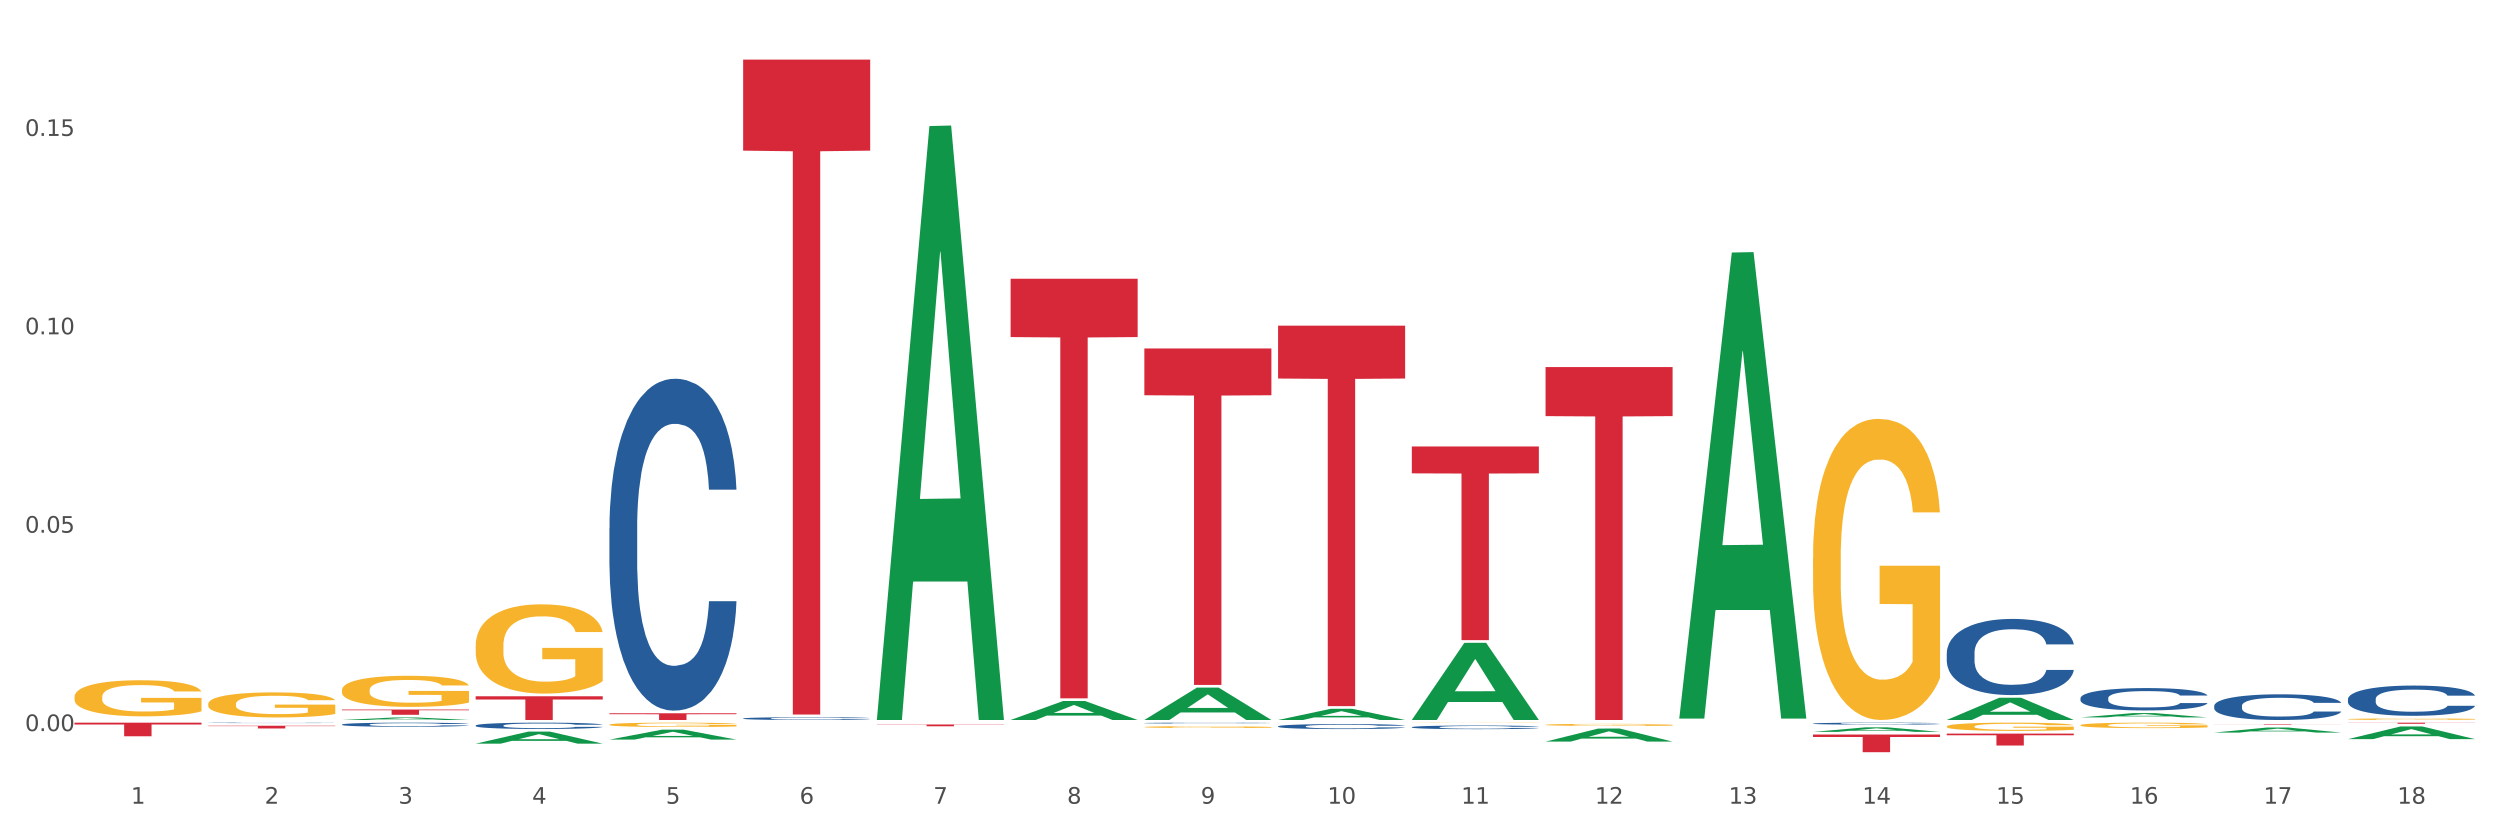 <?xml version="1.0" encoding="utf-8" standalone="no"?>
<!DOCTYPE svg PUBLIC "-//W3C//DTD SVG 1.1//EN"
  "http://www.w3.org/Graphics/SVG/1.1/DTD/svg11.dtd">
<svg xmlns:xlink="http://www.w3.org/1999/xlink" width="1080pt" height="360pt" viewBox="0 0 1080 360" xmlns="http://www.w3.org/2000/svg" version="1.1">
 <rect x="0" y="0" width="1080" height="360" fill="#333333" stroke="none"/>
 <defs>
  <style type="text/css">*{stroke-linejoin: round; stroke-linecap: butt}</style>
 </defs>
 <g id="figure_1">
  <g id="patch_1">
   <path d="M 0 360 
L 1080 360 
L 1080 0 
L 0 0 
z
" style="fill: #ffffff; stroke: #ffffff; stroke-linejoin: miter"/>
  </g>
  <g id="axes_1">
   <g id="matplotlib.axis_1">
    <g id="xtick_1">
     <g id="text_1">
      <!-- 1 -->
      <g style="fill: #4d4d4d" transform="translate(56.563 347.204) scale(0.096 -0.096)">
       <defs>
        <path id="DejaVuSans-31" d="M 794 531 
L 1825 531 
L 1825 4091 
L 703 3866 
L 703 4441 
L 1819 4666 
L 2450 4666 
L 2450 531 
L 3481 531 
L 3481 0 
L 794 0 
L 794 531 
z
" transform="scale(0.016)"/>
       </defs>
       <use xlink:href="#DejaVuSans-31"/>
      </g>
     </g>
    </g>
    <g id="xtick_2">
     <g id="text_2">
      <!-- 2 -->
      <g style="fill: #4d4d4d" transform="translate(114.336 347.204) scale(0.096 -0.096)">
       <defs>
        <path id="DejaVuSans-32" d="M 1228 531 
L 3431 531 
L 3431 0 
L 469 0 
L 469 531 
Q 828 903 1448 1529 
Q 2069 2156 2228 2338 
Q 2531 2678 2651 2914 
Q 2772 3150 2772 3378 
Q 2772 3750 2511 3984 
Q 2250 4219 1831 4219 
Q 1534 4219 1204 4116 
Q 875 4013 500 3803 
L 500 4441 
Q 881 4594 1212 4672 
Q 1544 4750 1819 4750 
Q 2544 4750 2975 4387 
Q 3406 4025 3406 3419 
Q 3406 3131 3298 2873 
Q 3191 2616 2906 2266 
Q 2828 2175 2409 1742 
Q 1991 1309 1228 531 
z
" transform="scale(0.016)"/>
       </defs>
       <use xlink:href="#DejaVuSans-32"/>
      </g>
     </g>
    </g>
    <g id="xtick_3">
     <g id="text_3">
      <!-- 3 -->
      <g style="fill: #4d4d4d" transform="translate(172.109 347.204) scale(0.096 -0.096)">
       <defs>
        <path id="DejaVuSans-33" d="M 2597 2516 
Q 3050 2419 3304 2112 
Q 3559 1806 3559 1356 
Q 3559 666 3084 287 
Q 2609 -91 1734 -91 
Q 1441 -91 1130 -33 
Q 819 25 488 141 
L 488 750 
Q 750 597 1062 519 
Q 1375 441 1716 441 
Q 2309 441 2620 675 
Q 2931 909 2931 1356 
Q 2931 1769 2642 2001 
Q 2353 2234 1838 2234 
L 1294 2234 
L 1294 2753 
L 1863 2753 
Q 2328 2753 2575 2939 
Q 2822 3125 2822 3475 
Q 2822 3834 2567 4026 
Q 2313 4219 1838 4219 
Q 1578 4219 1281 4162 
Q 984 4106 628 3988 
L 628 4550 
Q 988 4650 1302 4700 
Q 1616 4750 1894 4750 
Q 2613 4750 3031 4423 
Q 3450 4097 3450 3541 
Q 3450 3153 3228 2886 
Q 3006 2619 2597 2516 
z
" transform="scale(0.016)"/>
       </defs>
       <use xlink:href="#DejaVuSans-33"/>
      </g>
     </g>
    </g>
    <g id="xtick_4">
     <g id="text_4">
      <!-- 4 -->
      <g style="fill: #4d4d4d" transform="translate(229.882 347.204) scale(0.096 -0.096)">
       <defs>
        <path id="DejaVuSans-34" d="M 2419 4116 
L 825 1625 
L 2419 1625 
L 2419 4116 
z
M 2253 4666 
L 3047 4666 
L 3047 1625 
L 3713 1625 
L 3713 1100 
L 3047 1100 
L 3047 0 
L 2419 0 
L 2419 1100 
L 313 1100 
L 313 1709 
L 2253 4666 
z
" transform="scale(0.016)"/>
       </defs>
       <use xlink:href="#DejaVuSans-34"/>
      </g>
     </g>
    </g>
    <g id="xtick_5">
     <g id="text_5">
      <!-- 5 -->
      <g style="fill: #4d4d4d" transform="translate(287.655 347.204) scale(0.096 -0.096)">
       <defs>
        <path id="DejaVuSans-35" d="M 691 4666 
L 3169 4666 
L 3169 4134 
L 1269 4134 
L 1269 2991 
Q 1406 3038 1543 3061 
Q 1681 3084 1819 3084 
Q 2600 3084 3056 2656 
Q 3513 2228 3513 1497 
Q 3513 744 3044 326 
Q 2575 -91 1722 -91 
Q 1428 -91 1123 -41 
Q 819 9 494 109 
L 494 744 
Q 775 591 1075 516 
Q 1375 441 1709 441 
Q 2250 441 2565 725 
Q 2881 1009 2881 1497 
Q 2881 1984 2565 2268 
Q 2250 2553 1709 2553 
Q 1456 2553 1204 2497 
Q 953 2441 691 2322 
L 691 4666 
z
" transform="scale(0.016)"/>
       </defs>
       <use xlink:href="#DejaVuSans-35"/>
      </g>
     </g>
    </g>
    <g id="xtick_6">
     <g id="text_6">
      <!-- 6 -->
      <g style="fill: #4d4d4d" transform="translate(345.428 347.204) scale(0.096 -0.096)">
       <defs>
        <path id="DejaVuSans-36" d="M 2113 2584 
Q 1688 2584 1439 2293 
Q 1191 2003 1191 1497 
Q 1191 994 1439 701 
Q 1688 409 2113 409 
Q 2538 409 2786 701 
Q 3034 994 3034 1497 
Q 3034 2003 2786 2293 
Q 2538 2584 2113 2584 
z
M 3366 4563 
L 3366 3988 
Q 3128 4100 2886 4159 
Q 2644 4219 2406 4219 
Q 1781 4219 1451 3797 
Q 1122 3375 1075 2522 
Q 1259 2794 1537 2939 
Q 1816 3084 2150 3084 
Q 2853 3084 3261 2657 
Q 3669 2231 3669 1497 
Q 3669 778 3244 343 
Q 2819 -91 2113 -91 
Q 1303 -91 875 529 
Q 447 1150 447 2328 
Q 447 3434 972 4092 
Q 1497 4750 2381 4750 
Q 2619 4750 2861 4703 
Q 3103 4656 3366 4563 
z
" transform="scale(0.016)"/>
       </defs>
       <use xlink:href="#DejaVuSans-36"/>
      </g>
     </g>
    </g>
    <g id="xtick_7">
     <g id="text_7">
      <!-- 7 -->
      <g style="fill: #4d4d4d" transform="translate(403.201 347.204) scale(0.096 -0.096)">
       <defs>
        <path id="DejaVuSans-37" d="M 525 4666 
L 3525 4666 
L 3525 4397 
L 1831 0 
L 1172 0 
L 2766 4134 
L 525 4134 
L 525 4666 
z
" transform="scale(0.016)"/>
       </defs>
       <use xlink:href="#DejaVuSans-37"/>
      </g>
     </g>
    </g>
    <g id="xtick_8">
     <g id="text_8">
      <!-- 8 -->
      <g style="fill: #4d4d4d" transform="translate(460.974 347.204) scale(0.096 -0.096)">
       <defs>
        <path id="DejaVuSans-38" d="M 2034 2216 
Q 1584 2216 1326 1975 
Q 1069 1734 1069 1313 
Q 1069 891 1326 650 
Q 1584 409 2034 409 
Q 2484 409 2743 651 
Q 3003 894 3003 1313 
Q 3003 1734 2745 1975 
Q 2488 2216 2034 2216 
z
M 1403 2484 
Q 997 2584 770 2862 
Q 544 3141 544 3541 
Q 544 4100 942 4425 
Q 1341 4750 2034 4750 
Q 2731 4750 3128 4425 
Q 3525 4100 3525 3541 
Q 3525 3141 3298 2862 
Q 3072 2584 2669 2484 
Q 3125 2378 3379 2068 
Q 3634 1759 3634 1313 
Q 3634 634 3220 271 
Q 2806 -91 2034 -91 
Q 1263 -91 848 271 
Q 434 634 434 1313 
Q 434 1759 690 2068 
Q 947 2378 1403 2484 
z
M 1172 3481 
Q 1172 3119 1398 2916 
Q 1625 2713 2034 2713 
Q 2441 2713 2670 2916 
Q 2900 3119 2900 3481 
Q 2900 3844 2670 4047 
Q 2441 4250 2034 4250 
Q 1625 4250 1398 4047 
Q 1172 3844 1172 3481 
z
" transform="scale(0.016)"/>
       </defs>
       <use xlink:href="#DejaVuSans-38"/>
      </g>
     </g>
    </g>
    <g id="xtick_9">
     <g id="text_9">
      <!-- 9 -->
      <g style="fill: #4d4d4d" transform="translate(518.747 347.204) scale(0.096 -0.096)">
       <defs>
        <path id="DejaVuSans-39" d="M 703 97 
L 703 672 
Q 941 559 1184 500 
Q 1428 441 1663 441 
Q 2288 441 2617 861 
Q 2947 1281 2994 2138 
Q 2813 1869 2534 1725 
Q 2256 1581 1919 1581 
Q 1219 1581 811 2004 
Q 403 2428 403 3163 
Q 403 3881 828 4315 
Q 1253 4750 1959 4750 
Q 2769 4750 3195 4129 
Q 3622 3509 3622 2328 
Q 3622 1225 3098 567 
Q 2575 -91 1691 -91 
Q 1453 -91 1209 -44 
Q 966 3 703 97 
z
M 1959 2075 
Q 2384 2075 2632 2365 
Q 2881 2656 2881 3163 
Q 2881 3666 2632 3958 
Q 2384 4250 1959 4250 
Q 1534 4250 1286 3958 
Q 1038 3666 1038 3163 
Q 1038 2656 1286 2365 
Q 1534 2075 1959 2075 
z
" transform="scale(0.016)"/>
       </defs>
       <use xlink:href="#DejaVuSans-39"/>
      </g>
     </g>
    </g>
    <g id="xtick_10">
     <g id="text_10">
      <!-- 10 -->
      <g style="fill: #4d4d4d" transform="translate(573.466 347.204) scale(0.096 -0.096)">
       <defs>
        <path id="DejaVuSans-30" d="M 2034 4250 
Q 1547 4250 1301 3770 
Q 1056 3291 1056 2328 
Q 1056 1369 1301 889 
Q 1547 409 2034 409 
Q 2525 409 2770 889 
Q 3016 1369 3016 2328 
Q 3016 3291 2770 3770 
Q 2525 4250 2034 4250 
z
M 2034 4750 
Q 2819 4750 3233 4129 
Q 3647 3509 3647 2328 
Q 3647 1150 3233 529 
Q 2819 -91 2034 -91 
Q 1250 -91 836 529 
Q 422 1150 422 2328 
Q 422 3509 836 4129 
Q 1250 4750 2034 4750 
z
" transform="scale(0.016)"/>
       </defs>
       <use xlink:href="#DejaVuSans-31"/>
       <use xlink:href="#DejaVuSans-30" transform="translate(63.623 0)"/>
      </g>
     </g>
    </g>
    <g id="xtick_11">
     <g id="text_11">
      <!-- 11 -->
      <g style="fill: #4d4d4d" transform="translate(631.239 347.204) scale(0.096 -0.096)">
       <use xlink:href="#DejaVuSans-31"/>
       <use xlink:href="#DejaVuSans-31" transform="translate(63.623 0)"/>
      </g>
     </g>
    </g>
    <g id="xtick_12">
     <g id="text_12">
      <!-- 12 -->
      <g style="fill: #4d4d4d" transform="translate(689.012 347.204) scale(0.096 -0.096)">
       <use xlink:href="#DejaVuSans-31"/>
       <use xlink:href="#DejaVuSans-32" transform="translate(63.623 0)"/>
      </g>
     </g>
    </g>
    <g id="xtick_13">
     <g id="text_13">
      <!-- 13 -->
      <g style="fill: #4d4d4d" transform="translate(746.785 347.204) scale(0.096 -0.096)">
       <use xlink:href="#DejaVuSans-31"/>
       <use xlink:href="#DejaVuSans-33" transform="translate(63.623 0)"/>
      </g>
     </g>
    </g>
    <g id="xtick_14">
     <g id="text_14">
      <!-- 14 -->
      <g style="fill: #4d4d4d" transform="translate(804.558 347.204) scale(0.096 -0.096)">
       <use xlink:href="#DejaVuSans-31"/>
       <use xlink:href="#DejaVuSans-34" transform="translate(63.623 0)"/>
      </g>
     </g>
    </g>
    <g id="xtick_15">
     <g id="text_15">
      <!-- 15 -->
      <g style="fill: #4d4d4d" transform="translate(862.331 347.204) scale(0.096 -0.096)">
       <use xlink:href="#DejaVuSans-31"/>
       <use xlink:href="#DejaVuSans-35" transform="translate(63.623 0)"/>
      </g>
     </g>
    </g>
    <g id="xtick_16">
     <g id="text_16">
      <!-- 16 -->
      <g style="fill: #4d4d4d" transform="translate(920.104 347.204) scale(0.096 -0.096)">
       <use xlink:href="#DejaVuSans-31"/>
       <use xlink:href="#DejaVuSans-36" transform="translate(63.623 0)"/>
      </g>
     </g>
    </g>
    <g id="xtick_17">
     <g id="text_17">
      <!-- 17 -->
      <g style="fill: #4d4d4d" transform="translate(977.877 347.204) scale(0.096 -0.096)">
       <use xlink:href="#DejaVuSans-31"/>
       <use xlink:href="#DejaVuSans-37" transform="translate(63.623 0)"/>
      </g>
     </g>
    </g>
    <g id="xtick_18">
     <g id="text_18">
      <!-- 18 -->
      <g style="fill: #4d4d4d" transform="translate(1035.65 347.204) scale(0.096 -0.096)">
       <use xlink:href="#DejaVuSans-31"/>
       <use xlink:href="#DejaVuSans-38" transform="translate(63.623 0)"/>
      </g>
     </g>
    </g>
    <g id="xtick_19"/>
    <g id="xtick_20"/>
    <g id="xtick_21"/>
    <g id="xtick_22"/>
    <g id="xtick_23"/>
    <g id="xtick_24"/>
    <g id="xtick_25"/>
    <g id="xtick_26"/>
    <g id="xtick_27"/>
    <g id="xtick_28"/>
    <g id="xtick_29"/>
    <g id="xtick_30"/>
    <g id="xtick_31"/>
    <g id="xtick_32"/>
    <g id="xtick_33"/>
    <g id="xtick_34"/>
    <g id="xtick_35"/>
   </g>
   <g id="matplotlib.axis_2">
    <g id="ytick_1">
     <g id="text_19">
      <!-- 0.00 -->
      <g style="fill: #4d4d4d" transform="translate(10.8 315.833) scale(0.096 -0.096)">
       <defs>
        <path id="DejaVuSans-2e" d="M 684 794 
L 1344 794 
L 1344 0 
L 684 0 
L 684 794 
z
" transform="scale(0.016)"/>
       </defs>
       <use xlink:href="#DejaVuSans-30"/>
       <use xlink:href="#DejaVuSans-2e" transform="translate(63.623 0)"/>
       <use xlink:href="#DejaVuSans-30" transform="translate(95.41 0)"/>
       <use xlink:href="#DejaVuSans-30" transform="translate(159.033 0)"/>
      </g>
     </g>
    </g>
    <g id="ytick_2">
     <g id="text_20">
      <!-- 0.05 -->
      <g style="fill: #4d4d4d" transform="translate(10.8 230.126) scale(0.096 -0.096)">
       <use xlink:href="#DejaVuSans-30"/>
       <use xlink:href="#DejaVuSans-2e" transform="translate(63.623 0)"/>
       <use xlink:href="#DejaVuSans-30" transform="translate(95.41 0)"/>
       <use xlink:href="#DejaVuSans-35" transform="translate(159.033 0)"/>
      </g>
     </g>
    </g>
    <g id="ytick_3">
     <g id="text_21">
      <!-- 0.10 -->
      <g style="fill: #4d4d4d" transform="translate(10.8 144.418) scale(0.096 -0.096)">
       <use xlink:href="#DejaVuSans-30"/>
       <use xlink:href="#DejaVuSans-2e" transform="translate(63.623 0)"/>
       <use xlink:href="#DejaVuSans-31" transform="translate(95.41 0)"/>
       <use xlink:href="#DejaVuSans-30" transform="translate(159.033 0)"/>
      </g>
     </g>
    </g>
    <g id="ytick_4">
     <g id="text_22">
      <!-- 0.15 -->
      <g style="fill: #4d4d4d" transform="translate(10.8 58.711) scale(0.096 -0.096)">
       <use xlink:href="#DejaVuSans-30"/>
       <use xlink:href="#DejaVuSans-2e" transform="translate(63.623 0)"/>
       <use xlink:href="#DejaVuSans-31" transform="translate(95.41 0)"/>
       <use xlink:href="#DejaVuSans-35" transform="translate(159.033 0)"/>
      </g>
     </g>
    </g>
    <g id="ytick_5"/>
    <g id="ytick_6"/>
    <g id="ytick_7"/>
    <g id="ytick_8"/>
   </g>
   <g id="PolyCollection_1">
    <path d="M 147.721 311.038 
L 147.778 311.037 
L 170.41 309.934 
L 179.803 309.933 
L 202.605 311.04 
L 191.742 311.04 
L 186.819 310.782 
L 163.451 310.782 
L 163.281 310.786 
L 158.528 311.04 
L 147.721 311.04 
L 147.721 311.038 
L 166.393 310.628 
L 183.877 310.627 
L 175.22 310.169 
L 175.107 310.167 
L 174.993 310.17 
L 166.336 310.627 
L 166.393 310.628 
L 147.721 311.038 
z
" clip-path="url(#p01a339442e)" style="fill: #109648"/>
    <path d="M 205.494 321.253 
L 205.551 321.248 
L 228.183 316.064 
L 237.576 316.059 
L 260.378 321.263 
L 249.515 321.263 
L 244.592 320.051 
L 221.224 320.051 
L 221.054 320.071 
L 216.301 321.263 
L 205.494 321.263 
L 205.494 321.253 
L 224.166 319.328 
L 241.65 319.323 
L 232.993 317.168 
L 232.88 317.158 
L 232.766 317.173 
L 224.109 319.323 
L 224.166 319.328 
L 205.494 321.253 
z
" clip-path="url(#p01a339442e)" style="fill: #109648"/>
    <path d="M 494.359 314.078 
L 494.424 314.077 
L 494.424 314.052 
L 494.553 314.03 
L 495.201 313.976 
L 496.173 313.932 
L 496.886 313.908 
L 497.599 313.889 
L 498.441 313.87 
L 499.478 313.85 
L 501.357 313.82 
L 502.523 313.805 
L 503.949 313.79 
L 506.541 313.767 
L 508.42 313.754 
L 510.364 313.743 
L 513.539 313.731 
L 515.613 313.725 
L 517.816 313.721 
L 520.473 313.718 
L 522.481 313.717 
L 526.888 313.719 
L 530.646 313.726 
L 532.46 313.731 
L 534.793 313.739 
L 536.024 313.745 
L 538.033 313.756 
L 540.107 313.771 
L 541.532 313.784 
L 543.671 313.808 
L 545.29 313.833 
L 546.781 313.863 
L 547.558 313.883 
L 548.142 313.903 
L 548.66 313.925 
L 549.178 313.96 
L 537.515 313.96 
L 537.061 313.935 
L 536.348 313.911 
L 535.311 313.888 
L 534.404 313.874 
L 532.849 313.856 
L 531.424 313.845 
L 529.933 313.836 
L 528.119 313.829 
L 526.693 313.825 
L 524.685 313.823 
L 520.732 313.823 
L 518.075 313.829 
L 516.261 313.836 
L 515.094 313.843 
L 514.058 313.85 
L 512.891 313.86 
L 511.53 313.875 
L 510.558 313.888 
L 509.586 313.905 
L 508.809 313.923 
L 508.096 313.942 
L 507.513 313.964 
L 507.059 313.986 
L 506.671 314.013 
L 506.347 314.058 
L 506.347 314.156 
L 506.476 314.178 
L 506.8 314.207 
L 507.189 314.229 
L 507.837 314.256 
L 508.42 314.274 
L 509.522 314.299 
L 510.753 314.321 
L 511.725 314.334 
L 512.697 314.346 
L 514.382 314.361 
L 516.261 314.374 
L 517.881 314.382 
L 520.084 314.389 
L 521.574 314.392 
L 522.87 314.394 
L 526.045 314.394 
L 528.313 314.391 
L 530.84 314.386 
L 532.784 314.38 
L 534.404 314.372 
L 536.219 314.359 
L 537.385 314.347 
L 537.385 314.198 
L 523.129 314.197 
L 523.129 314.098 
L 549.243 314.098 
L 549.243 314.389 
L 548.142 314.404 
L 546.91 314.418 
L 545.614 314.43 
L 543.671 314.445 
L 541.338 314.459 
L 539.264 314.469 
L 537.061 314.478 
L 534.469 314.486 
L 531.1 314.493 
L 529.026 314.496 
L 526.434 314.498 
L 523.389 314.498 
L 520.732 314.497 
L 518.14 314.493 
L 515.418 314.487 
L 512.762 314.478 
L 510.753 314.468 
L 508.744 314.457 
L 506.606 314.442 
L 504.921 314.428 
L 503.625 314.415 
L 502.199 314.399 
L 500.644 314.377 
L 499.478 314.358 
L 498.441 314.338 
L 497.34 314.312 
L 496.562 314.29 
L 495.784 314.262 
L 495.331 314.242 
L 494.812 314.209 
L 494.424 314.164 
L 494.359 314.078 
z
" clip-path="url(#p01a339442e)" style="fill: #f7b32b"/>
    <path d="M 263.267 313.058 
L 263.332 313.056 
L 263.332 312.994 
L 263.461 312.941 
L 264.109 312.812 
L 265.081 312.705 
L 265.794 312.648 
L 266.507 312.601 
L 267.349 312.555 
L 268.386 312.506 
L 270.265 312.436 
L 271.432 312.4 
L 272.857 312.362 
L 275.449 312.306 
L 277.328 312.275 
L 279.272 312.25 
L 282.447 312.218 
L 284.521 312.205 
L 286.724 312.194 
L 289.381 312.187 
L 291.389 312.186 
L 295.796 312.191 
L 299.554 312.206 
L 301.368 312.218 
L 303.701 312.239 
L 304.932 312.253 
L 306.941 312.281 
L 309.015 312.317 
L 310.44 312.348 
L 312.579 312.406 
L 314.199 312.465 
L 315.689 312.537 
L 316.466 312.587 
L 317.05 312.634 
L 317.568 312.687 
L 318.086 312.772 
L 306.423 312.772 
L 305.969 312.712 
L 305.256 312.655 
L 304.22 312.6 
L 303.312 312.565 
L 301.757 312.522 
L 300.332 312.494 
L 298.841 312.474 
L 297.027 312.456 
L 295.601 312.448 
L 293.593 312.441 
L 289.64 312.443 
L 286.983 312.456 
L 285.169 312.474 
L 284.002 312.489 
L 282.966 312.506 
L 281.799 312.531 
L 280.439 312.567 
L 279.467 312.6 
L 278.495 312.641 
L 277.717 312.682 
L 277.004 312.731 
L 276.421 312.782 
L 275.967 312.836 
L 275.579 312.901 
L 275.255 313.01 
L 275.255 313.246 
L 275.384 313.3 
L 275.708 313.37 
L 276.097 313.424 
L 276.745 313.488 
L 277.328 313.531 
L 278.43 313.593 
L 279.661 313.644 
L 280.633 313.677 
L 281.605 313.705 
L 283.29 313.743 
L 285.169 313.774 
L 286.789 313.793 
L 288.992 313.81 
L 290.482 313.817 
L 291.778 313.82 
L 294.953 313.82 
L 297.221 313.815 
L 299.748 313.803 
L 301.692 313.788 
L 303.312 313.769 
L 305.127 313.738 
L 306.293 313.708 
L 306.293 313.348 
L 292.037 313.346 
L 292.037 313.106 
L 318.151 313.106 
L 318.151 313.81 
L 317.05 313.846 
L 315.819 313.879 
L 314.523 313.908 
L 312.579 313.944 
L 310.246 313.979 
L 308.172 314.003 
L 305.969 314.024 
L 303.377 314.043 
L 300.008 314.06 
L 297.934 314.067 
L 295.342 314.072 
L 292.297 314.074 
L 289.64 314.07 
L 287.048 314.062 
L 284.326 314.046 
L 281.67 314.024 
L 279.661 314.001 
L 277.652 313.974 
L 275.514 313.938 
L 273.829 313.903 
L 272.533 313.872 
L 271.108 313.832 
L 269.552 313.781 
L 268.386 313.734 
L 267.349 313.686 
L 266.248 313.624 
L 265.47 313.57 
L 264.692 313.503 
L 264.239 313.453 
L 263.721 313.375 
L 263.332 313.267 
L 263.267 313.058 
z
" clip-path="url(#p01a339442e)" style="fill: #f7b32b"/>
    <path d="M 205.494 278.89 
L 205.559 278.855 
L 205.559 277.587 
L 205.688 276.495 
L 206.336 273.855 
L 207.308 271.672 
L 208.021 270.51 
L 208.734 269.559 
L 209.576 268.608 
L 210.613 267.622 
L 212.492 266.179 
L 213.659 265.439 
L 215.084 264.665 
L 217.676 263.538 
L 219.555 262.904 
L 221.499 262.376 
L 224.674 261.742 
L 226.748 261.461 
L 228.951 261.249 
L 231.608 261.109 
L 233.616 261.073 
L 238.023 261.179 
L 241.781 261.496 
L 243.595 261.742 
L 245.928 262.165 
L 247.159 262.447 
L 249.168 263.01 
L 251.242 263.749 
L 252.667 264.383 
L 254.806 265.58 
L 256.426 266.777 
L 257.916 268.256 
L 258.694 269.277 
L 259.277 270.228 
L 259.795 271.32 
L 260.313 273.045 
L 248.65 273.045 
L 248.196 271.812 
L 247.483 270.651 
L 246.447 269.524 
L 245.539 268.82 
L 243.984 267.939 
L 242.559 267.376 
L 241.068 266.953 
L 239.254 266.601 
L 237.828 266.425 
L 235.82 266.284 
L 231.867 266.32 
L 229.21 266.601 
L 227.396 266.953 
L 226.229 267.27 
L 225.193 267.622 
L 224.026 268.115 
L 222.666 268.855 
L 221.694 269.524 
L 220.722 270.369 
L 219.944 271.214 
L 219.231 272.2 
L 218.648 273.256 
L 218.194 274.348 
L 217.806 275.686 
L 217.482 277.904 
L 217.482 282.728 
L 217.611 283.819 
L 217.935 285.263 
L 218.324 286.354 
L 218.972 287.657 
L 219.555 288.537 
L 220.657 289.805 
L 221.888 290.861 
L 222.86 291.53 
L 223.832 292.094 
L 225.517 292.868 
L 227.396 293.502 
L 229.016 293.889 
L 231.219 294.241 
L 232.709 294.382 
L 234.005 294.453 
L 237.18 294.453 
L 239.448 294.347 
L 241.975 294.101 
L 243.919 293.784 
L 245.539 293.396 
L 247.354 292.763 
L 248.52 292.164 
L 248.52 284.805 
L 234.264 284.77 
L 234.264 279.876 
L 260.378 279.876 
L 260.378 294.241 
L 259.277 294.981 
L 258.046 295.65 
L 256.75 296.248 
L 254.806 296.988 
L 252.473 297.692 
L 250.399 298.185 
L 248.196 298.607 
L 245.604 298.995 
L 242.235 299.347 
L 240.161 299.488 
L 237.569 299.593 
L 234.524 299.629 
L 231.867 299.558 
L 229.275 299.382 
L 226.553 299.065 
L 223.897 298.607 
L 221.888 298.15 
L 219.879 297.586 
L 217.741 296.847 
L 216.056 296.143 
L 214.76 295.509 
L 213.335 294.699 
L 211.779 293.643 
L 210.613 292.692 
L 209.576 291.706 
L 208.475 290.439 
L 207.697 289.347 
L 206.92 287.974 
L 206.466 286.953 
L 205.948 285.368 
L 205.559 283.15 
L 205.494 278.89 
z
" clip-path="url(#p01a339442e)" style="fill: #f7b32b"/>
    <path d="M 147.721 298.142 
L 147.786 298.13 
L 147.786 297.689 
L 147.915 297.309 
L 148.563 296.389 
L 149.535 295.629 
L 150.248 295.225 
L 150.961 294.894 
L 151.803 294.563 
L 152.84 294.219 
L 154.719 293.717 
L 155.886 293.459 
L 157.311 293.19 
L 159.903 292.797 
L 161.782 292.577 
L 163.726 292.393 
L 166.901 292.172 
L 168.975 292.074 
L 171.178 292.001 
L 173.835 291.952 
L 175.844 291.939 
L 180.25 291.976 
L 184.008 292.086 
L 185.822 292.172 
L 188.155 292.319 
L 189.386 292.417 
L 191.395 292.614 
L 193.469 292.871 
L 194.894 293.092 
L 197.033 293.508 
L 198.653 293.925 
L 200.143 294.44 
L 200.921 294.796 
L 201.504 295.126 
L 202.022 295.507 
L 202.54 296.107 
L 190.877 296.107 
L 190.423 295.678 
L 189.71 295.274 
L 188.674 294.881 
L 187.766 294.636 
L 186.211 294.33 
L 184.786 294.134 
L 183.295 293.986 
L 181.481 293.864 
L 180.055 293.803 
L 178.047 293.754 
L 174.094 293.766 
L 171.437 293.864 
L 169.623 293.986 
L 168.456 294.097 
L 167.42 294.219 
L 166.253 294.391 
L 164.893 294.648 
L 163.921 294.881 
L 162.949 295.176 
L 162.171 295.47 
L 161.458 295.813 
L 160.875 296.181 
L 160.421 296.561 
L 160.033 297.027 
L 159.709 297.799 
L 159.709 299.478 
L 159.838 299.858 
L 160.162 300.361 
L 160.551 300.741 
L 161.199 301.194 
L 161.782 301.501 
L 162.884 301.942 
L 164.115 302.31 
L 165.087 302.543 
L 166.059 302.739 
L 167.744 303.009 
L 169.623 303.229 
L 171.243 303.364 
L 173.446 303.487 
L 174.936 303.536 
L 176.232 303.56 
L 179.407 303.56 
L 181.675 303.524 
L 184.203 303.438 
L 186.146 303.327 
L 187.766 303.193 
L 189.581 302.972 
L 190.747 302.764 
L 190.747 300.201 
L 176.491 300.189 
L 176.491 298.485 
L 202.605 298.485 
L 202.605 303.487 
L 201.504 303.744 
L 200.273 303.977 
L 198.977 304.185 
L 197.033 304.443 
L 194.7 304.688 
L 192.626 304.86 
L 190.423 305.007 
L 187.831 305.142 
L 184.462 305.264 
L 182.388 305.313 
L 179.796 305.35 
L 176.751 305.362 
L 174.094 305.338 
L 171.502 305.276 
L 168.78 305.166 
L 166.124 305.007 
L 164.115 304.847 
L 162.106 304.651 
L 159.968 304.394 
L 158.283 304.149 
L 156.987 303.928 
L 155.562 303.646 
L 154.006 303.278 
L 152.84 302.947 
L 151.803 302.604 
L 150.702 302.163 
L 149.924 301.783 
L 149.147 301.305 
L 148.693 300.949 
L 148.175 300.398 
L 147.786 299.625 
L 147.721 298.142 
z
" clip-path="url(#p01a339442e)" style="fill: #f7b32b"/>
    <path d="M 1014.316 310.68 
L 1014.38 310.68 
L 1014.38 310.658 
L 1014.51 310.639 
L 1015.158 310.593 
L 1016.13 310.555 
L 1016.843 310.535 
L 1017.556 310.518 
L 1018.398 310.502 
L 1019.435 310.485 
L 1021.314 310.46 
L 1022.48 310.447 
L 1023.906 310.433 
L 1026.498 310.414 
L 1028.377 310.403 
L 1030.321 310.394 
L 1033.496 310.383 
L 1035.57 310.378 
L 1037.773 310.374 
L 1040.429 310.372 
L 1042.438 310.371 
L 1046.845 310.373 
L 1050.603 310.378 
L 1052.417 310.383 
L 1054.75 310.39 
L 1055.981 310.395 
L 1057.99 310.405 
L 1060.063 310.417 
L 1061.489 310.428 
L 1063.627 310.449 
L 1065.247 310.47 
L 1066.738 310.496 
L 1067.515 310.513 
L 1068.098 310.53 
L 1068.617 310.549 
L 1069.135 310.579 
L 1057.471 310.579 
L 1057.018 310.557 
L 1056.305 310.537 
L 1055.268 310.518 
L 1054.361 310.505 
L 1052.806 310.49 
L 1051.38 310.48 
L 1049.89 310.473 
L 1048.076 310.467 
L 1046.65 310.464 
L 1044.641 310.461 
L 1040.689 310.462 
L 1038.032 310.467 
L 1036.218 310.473 
L 1035.051 310.479 
L 1034.014 310.485 
L 1032.848 310.493 
L 1031.487 310.506 
L 1030.515 310.518 
L 1029.543 310.532 
L 1028.766 310.547 
L 1028.053 310.564 
L 1027.47 310.582 
L 1027.016 310.601 
L 1026.627 310.625 
L 1026.303 310.663 
L 1026.303 310.747 
L 1026.433 310.766 
L 1026.757 310.791 
L 1027.146 310.81 
L 1027.794 310.832 
L 1028.377 310.848 
L 1029.479 310.87 
L 1030.71 310.888 
L 1031.682 310.9 
L 1032.654 310.909 
L 1034.338 310.923 
L 1036.218 310.934 
L 1037.838 310.94 
L 1040.041 310.947 
L 1041.531 310.949 
L 1042.827 310.95 
L 1046.002 310.95 
L 1048.27 310.948 
L 1050.797 310.944 
L 1052.741 310.939 
L 1054.361 310.932 
L 1056.176 310.921 
L 1057.342 310.911 
L 1057.342 310.783 
L 1043.086 310.782 
L 1043.086 310.697 
L 1069.2 310.697 
L 1069.2 310.947 
L 1068.098 310.959 
L 1066.867 310.971 
L 1065.571 310.981 
L 1063.627 310.994 
L 1061.295 311.006 
L 1059.221 311.015 
L 1057.018 311.022 
L 1054.426 311.029 
L 1051.056 311.035 
L 1048.983 311.038 
L 1046.391 311.039 
L 1043.345 311.04 
L 1040.689 311.039 
L 1038.097 311.036 
L 1035.375 311.03 
L 1032.718 311.022 
L 1030.71 311.014 
L 1028.701 311.005 
L 1026.563 310.992 
L 1024.878 310.98 
L 1023.582 310.969 
L 1022.156 310.954 
L 1020.601 310.936 
L 1019.435 310.92 
L 1018.398 310.903 
L 1017.296 310.881 
L 1016.519 310.862 
L 1015.741 310.838 
L 1015.288 310.82 
L 1014.769 310.793 
L 1014.38 310.754 
L 1014.316 310.68 
z
" clip-path="url(#p01a339442e)" style="fill: #f7b32b"/>
    <path d="M 898.77 313.281 
L 898.835 313.279 
L 898.835 313.201 
L 898.964 313.134 
L 899.612 312.972 
L 900.584 312.837 
L 901.297 312.766 
L 902.01 312.707 
L 902.852 312.649 
L 903.889 312.588 
L 905.768 312.5 
L 906.934 312.454 
L 908.36 312.407 
L 910.952 312.337 
L 912.831 312.298 
L 914.775 312.266 
L 917.95 312.227 
L 920.024 312.21 
L 922.227 312.197 
L 924.884 312.188 
L 926.892 312.186 
L 931.299 312.192 
L 935.057 312.212 
L 936.871 312.227 
L 939.204 312.253 
L 940.435 312.27 
L 942.444 312.305 
L 944.517 312.35 
L 945.943 312.389 
L 948.081 312.463 
L 949.701 312.536 
L 951.192 312.627 
L 951.969 312.69 
L 952.552 312.749 
L 953.071 312.816 
L 953.589 312.922 
L 941.926 312.922 
L 941.472 312.846 
L 940.759 312.775 
L 939.722 312.705 
L 938.815 312.662 
L 937.26 312.608 
L 935.834 312.573 
L 934.344 312.547 
L 932.53 312.526 
L 931.104 312.515 
L 929.095 312.506 
L 925.143 312.508 
L 922.486 312.526 
L 920.672 312.547 
L 919.505 312.567 
L 918.468 312.588 
L 917.302 312.619 
L 915.941 312.664 
L 914.969 312.705 
L 913.997 312.757 
L 913.22 312.809 
L 912.507 312.87 
L 911.924 312.935 
L 911.47 313.002 
L 911.081 313.084 
L 910.757 313.22 
L 910.757 313.517 
L 910.887 313.584 
L 911.211 313.673 
L 911.6 313.74 
L 912.248 313.82 
L 912.831 313.874 
L 913.933 313.952 
L 915.164 314.017 
L 916.136 314.058 
L 917.108 314.093 
L 918.792 314.14 
L 920.672 314.179 
L 922.292 314.203 
L 924.495 314.225 
L 925.985 314.234 
L 927.281 314.238 
L 930.456 314.238 
L 932.724 314.231 
L 935.251 314.216 
L 937.195 314.197 
L 938.815 314.173 
L 940.63 314.134 
L 941.796 314.097 
L 941.796 313.645 
L 927.54 313.643 
L 927.54 313.342 
L 953.654 313.342 
L 953.654 314.225 
L 952.552 314.27 
L 951.321 314.311 
L 950.025 314.348 
L 948.081 314.394 
L 945.749 314.437 
L 943.675 314.467 
L 941.472 314.493 
L 938.88 314.517 
L 935.51 314.539 
L 933.437 314.547 
L 930.845 314.554 
L 927.799 314.556 
L 925.143 314.552 
L 922.551 314.541 
L 919.829 314.521 
L 917.172 314.493 
L 915.164 314.465 
L 913.155 314.431 
L 911.017 314.385 
L 909.332 314.342 
L 908.036 314.303 
L 906.61 314.253 
L 905.055 314.188 
L 903.889 314.13 
L 902.852 314.069 
L 901.75 313.991 
L 900.973 313.924 
L 900.195 313.84 
L 899.742 313.777 
L 899.223 313.679 
L 898.835 313.543 
L 898.77 313.281 
z
" clip-path="url(#p01a339442e)" style="fill: #f7b32b"/>
    <path d="M 667.678 313.118 
L 667.743 313.117 
L 667.743 313.088 
L 667.872 313.063 
L 668.52 313.003 
L 669.492 312.953 
L 670.205 312.926 
L 670.918 312.904 
L 671.76 312.883 
L 672.797 312.86 
L 674.676 312.827 
L 675.842 312.81 
L 677.268 312.792 
L 679.86 312.767 
L 681.739 312.752 
L 683.683 312.74 
L 686.858 312.726 
L 688.932 312.719 
L 691.135 312.714 
L 693.792 312.711 
L 695.8 312.71 
L 700.207 312.713 
L 703.965 312.72 
L 705.779 312.726 
L 708.112 312.735 
L 709.343 312.742 
L 711.352 312.755 
L 713.426 312.772 
L 714.851 312.786 
L 716.989 312.813 
L 718.609 312.841 
L 720.1 312.875 
L 720.877 312.898 
L 721.461 312.92 
L 721.979 312.945 
L 722.497 312.984 
L 710.834 312.984 
L 710.38 312.956 
L 709.667 312.929 
L 708.63 312.904 
L 707.723 312.888 
L 706.168 312.867 
L 704.743 312.855 
L 703.252 312.845 
L 701.438 312.837 
L 700.012 312.833 
L 698.003 312.83 
L 694.051 312.83 
L 691.394 312.837 
L 689.58 312.845 
L 688.413 312.852 
L 687.377 312.86 
L 686.21 312.871 
L 684.849 312.888 
L 683.877 312.904 
L 682.905 312.923 
L 682.128 312.942 
L 681.415 312.965 
L 680.832 312.989 
L 680.378 313.014 
L 679.99 313.045 
L 679.666 313.095 
L 679.666 313.206 
L 679.795 313.231 
L 680.119 313.264 
L 680.508 313.289 
L 681.156 313.319 
L 681.739 313.339 
L 682.841 313.368 
L 684.072 313.392 
L 685.044 313.407 
L 686.016 313.42 
L 687.701 313.438 
L 689.58 313.452 
L 691.2 313.461 
L 693.403 313.469 
L 694.893 313.472 
L 696.189 313.474 
L 699.364 313.474 
L 701.632 313.472 
L 704.159 313.466 
L 706.103 313.459 
L 707.723 313.45 
L 709.538 313.435 
L 710.704 313.422 
L 710.704 313.253 
L 696.448 313.252 
L 696.448 313.14 
L 722.562 313.14 
L 722.562 313.469 
L 721.461 313.486 
L 720.229 313.501 
L 718.933 313.515 
L 716.989 313.532 
L 714.657 313.548 
L 712.583 313.559 
L 710.38 313.569 
L 707.788 313.578 
L 704.419 313.586 
L 702.345 313.589 
L 699.753 313.592 
L 696.708 313.592 
L 694.051 313.591 
L 691.459 313.587 
L 688.737 313.58 
L 686.081 313.569 
L 684.072 313.559 
L 682.063 313.546 
L 679.925 313.529 
L 678.24 313.513 
L 676.944 313.498 
L 675.518 313.48 
L 673.963 313.455 
L 672.797 313.434 
L 671.76 313.411 
L 670.659 313.382 
L 669.881 313.357 
L 669.103 313.326 
L 668.65 313.302 
L 668.131 313.266 
L 667.743 313.215 
L 667.678 313.118 
z
" clip-path="url(#p01a339442e)" style="fill: #f7b32b"/>
    <path d="M 609.905 312.227 
L 609.97 312.227 
L 609.97 312.224 
L 610.099 312.222 
L 610.747 312.216 
L 611.719 312.21 
L 612.432 312.208 
L 613.145 312.206 
L 613.987 312.203 
L 615.024 312.201 
L 616.903 312.198 
L 618.069 312.196 
L 619.495 312.194 
L 622.087 312.191 
L 623.966 312.19 
L 625.91 312.189 
L 629.085 312.187 
L 631.159 312.187 
L 633.362 312.186 
L 636.019 312.186 
L 638.027 312.186 
L 642.434 312.186 
L 646.192 312.187 
L 648.006 312.187 
L 650.339 312.188 
L 651.57 312.189 
L 653.579 312.19 
L 655.653 312.192 
L 657.078 312.193 
L 659.216 312.196 
L 660.836 312.199 
L 662.327 312.203 
L 663.104 312.205 
L 663.688 312.207 
L 664.206 312.21 
L 664.724 312.214 
L 653.061 312.214 
L 652.607 312.211 
L 651.894 312.208 
L 650.857 312.205 
L 649.95 312.204 
L 648.395 312.202 
L 646.97 312.2 
L 645.479 312.199 
L 643.665 312.199 
L 642.239 312.198 
L 640.231 312.198 
L 636.278 312.198 
L 633.621 312.199 
L 631.807 312.199 
L 630.64 312.2 
L 629.604 312.201 
L 628.437 312.202 
L 627.076 312.204 
L 626.104 312.205 
L 625.132 312.207 
L 624.355 312.209 
L 623.642 312.212 
L 623.059 312.214 
L 622.605 312.217 
L 622.217 312.22 
L 621.893 312.225 
L 621.893 312.236 
L 622.022 312.239 
L 622.346 312.242 
L 622.735 312.245 
L 623.383 312.248 
L 623.966 312.25 
L 625.068 312.253 
L 626.299 312.255 
L 627.271 312.257 
L 628.243 312.258 
L 629.928 312.26 
L 631.807 312.262 
L 633.427 312.262 
L 635.63 312.263 
L 637.12 312.264 
L 638.416 312.264 
L 641.591 312.264 
L 643.859 312.264 
L 646.386 312.263 
L 648.33 312.262 
L 649.95 312.261 
L 651.765 312.26 
L 652.931 312.258 
L 652.931 312.241 
L 638.675 312.241 
L 638.675 312.23 
L 664.789 312.23 
L 664.789 312.263 
L 663.688 312.265 
L 662.456 312.267 
L 661.16 312.268 
L 659.216 312.27 
L 656.884 312.271 
L 654.81 312.272 
L 652.607 312.273 
L 650.015 312.274 
L 646.646 312.275 
L 644.572 312.276 
L 641.98 312.276 
L 638.935 312.276 
L 636.278 312.276 
L 633.686 312.275 
L 630.964 312.275 
L 628.308 312.273 
L 626.299 312.272 
L 624.29 312.271 
L 622.152 312.269 
L 620.467 312.268 
L 619.171 312.266 
L 617.745 312.264 
L 616.19 312.262 
L 615.024 312.26 
L 613.987 312.257 
L 612.886 312.254 
L 612.108 312.252 
L 611.33 312.249 
L 610.877 312.246 
L 610.358 312.243 
L 609.97 312.237 
L 609.905 312.227 
z
" clip-path="url(#p01a339442e)" style="fill: #f7b32b"/>
    <path d="M 667.678 320.373 
L 667.734 320.368 
L 690.367 314.743 
L 699.76 314.738 
L 722.562 320.384 
L 711.698 320.384 
L 706.776 319.069 
L 683.408 319.069 
L 683.238 319.09 
L 678.485 320.384 
L 667.678 320.384 
L 667.678 320.373 
L 686.35 318.285 
L 703.834 318.279 
L 695.177 315.941 
L 695.063 315.931 
L 694.95 315.947 
L 686.293 318.279 
L 686.35 318.285 
L 667.678 320.373 
z
" clip-path="url(#p01a339442e)" style="fill: #109648"/>
    <path d="M 609.905 310.977 
L 609.961 310.946 
L 632.594 277.708 
L 641.987 277.677 
L 664.789 311.04 
L 653.925 311.04 
L 649.003 303.271 
L 625.635 303.271 
L 625.465 303.396 
L 620.712 311.04 
L 609.905 311.04 
L 609.905 310.977 
L 628.577 298.635 
L 646.061 298.603 
L 637.404 284.788 
L 637.29 284.725 
L 637.177 284.819 
L 628.52 298.603 
L 628.577 298.635 
L 609.905 310.977 
z
" clip-path="url(#p01a339442e)" style="fill: #109648"/>
    <path d="M 840.997 313.836 
L 841.062 313.833 
L 841.062 313.715 
L 841.191 313.614 
L 841.839 313.37 
L 842.811 313.167 
L 843.524 313.06 
L 844.237 312.972 
L 845.079 312.884 
L 846.116 312.792 
L 847.995 312.659 
L 849.161 312.59 
L 850.587 312.518 
L 853.179 312.414 
L 855.058 312.355 
L 857.002 312.306 
L 860.177 312.248 
L 862.251 312.222 
L 864.454 312.202 
L 867.111 312.189 
L 869.119 312.186 
L 873.526 312.196 
L 877.284 312.225 
L 879.098 312.248 
L 881.431 312.287 
L 882.662 312.313 
L 884.671 312.365 
L 886.744 312.434 
L 888.17 312.492 
L 890.308 312.603 
L 891.928 312.714 
L 893.419 312.851 
L 894.196 312.946 
L 894.779 313.034 
L 895.298 313.135 
L 895.816 313.295 
L 884.153 313.295 
L 883.699 313.181 
L 882.986 313.073 
L 881.949 312.969 
L 881.042 312.903 
L 879.487 312.822 
L 878.061 312.77 
L 876.571 312.73 
L 874.757 312.698 
L 873.331 312.681 
L 871.322 312.668 
L 867.37 312.672 
L 864.713 312.698 
L 862.899 312.73 
L 861.732 312.76 
L 860.695 312.792 
L 859.529 312.838 
L 858.168 312.907 
L 857.196 312.969 
L 856.224 313.047 
L 855.447 313.125 
L 854.734 313.216 
L 854.151 313.314 
L 853.697 313.415 
L 853.308 313.539 
L 852.984 313.745 
L 852.984 314.192 
L 853.114 314.293 
L 853.438 314.426 
L 853.827 314.528 
L 854.475 314.648 
L 855.058 314.73 
L 856.16 314.847 
L 857.391 314.945 
L 858.363 315.007 
L 859.335 315.059 
L 861.019 315.131 
L 862.899 315.19 
L 864.519 315.226 
L 866.722 315.258 
L 868.212 315.271 
L 869.508 315.278 
L 872.683 315.278 
L 874.951 315.268 
L 877.478 315.245 
L 879.422 315.216 
L 881.042 315.18 
L 882.857 315.121 
L 884.023 315.066 
L 884.023 314.384 
L 869.767 314.381 
L 869.767 313.927 
L 895.881 313.927 
L 895.881 315.258 
L 894.779 315.327 
L 893.548 315.389 
L 892.252 315.444 
L 890.308 315.513 
L 887.976 315.578 
L 885.902 315.624 
L 883.699 315.663 
L 881.107 315.699 
L 877.737 315.731 
L 875.664 315.744 
L 873.072 315.754 
L 870.026 315.757 
L 867.37 315.751 
L 864.778 315.734 
L 862.056 315.705 
L 859.4 315.663 
L 857.391 315.62 
L 855.382 315.568 
L 853.244 315.5 
L 851.559 315.434 
L 850.263 315.376 
L 848.837 315.301 
L 847.282 315.203 
L 846.116 315.115 
L 845.079 315.023 
L 843.977 314.906 
L 843.2 314.805 
L 842.422 314.678 
L 841.969 314.583 
L 841.45 314.436 
L 841.062 314.231 
L 840.997 313.836 
z
" clip-path="url(#p01a339442e)" style="fill: #f7b32b"/>
    <path d="M 783.224 241.067 
L 783.289 240.949 
L 783.289 236.672 
L 783.418 232.989 
L 784.066 224.079 
L 785.038 216.714 
L 785.751 212.793 
L 786.464 209.586 
L 787.306 206.378 
L 788.343 203.052 
L 790.222 198.181 
L 791.388 195.686 
L 792.814 193.073 
L 795.406 189.271 
L 797.285 187.133 
L 799.229 185.351 
L 802.404 183.212 
L 804.478 182.262 
L 806.681 181.549 
L 809.338 181.074 
L 811.346 180.955 
L 815.753 181.312 
L 819.511 182.381 
L 821.325 183.212 
L 823.658 184.638 
L 824.889 185.588 
L 826.898 187.489 
L 828.971 189.984 
L 830.397 192.122 
L 832.535 196.161 
L 834.155 200.201 
L 835.646 205.19 
L 836.423 208.635 
L 837.007 211.843 
L 837.525 215.526 
L 838.043 221.347 
L 826.38 221.347 
L 825.926 217.189 
L 825.213 213.268 
L 824.176 209.467 
L 823.269 207.091 
L 821.714 204.121 
L 820.288 202.22 
L 818.798 200.795 
L 816.984 199.607 
L 815.558 199.013 
L 813.549 198.537 
L 809.597 198.656 
L 806.94 199.607 
L 805.126 200.795 
L 803.959 201.864 
L 802.922 203.052 
L 801.756 204.715 
L 800.395 207.21 
L 799.423 209.467 
L 798.451 212.318 
L 797.674 215.169 
L 796.961 218.496 
L 796.378 222.06 
L 795.924 225.742 
L 795.535 230.257 
L 795.211 237.741 
L 795.211 254.017 
L 795.341 257.699 
L 795.665 262.57 
L 796.054 266.253 
L 796.702 270.648 
L 797.285 273.618 
L 798.387 277.895 
L 799.618 281.459 
L 800.59 283.716 
L 801.562 285.617 
L 803.246 288.231 
L 805.126 290.369 
L 806.746 291.676 
L 808.949 292.864 
L 810.439 293.339 
L 811.735 293.577 
L 814.91 293.577 
L 817.178 293.22 
L 819.705 292.389 
L 821.649 291.319 
L 823.269 290.013 
L 825.084 287.874 
L 826.25 285.855 
L 826.25 261.026 
L 811.994 260.907 
L 811.994 244.394 
L 838.108 244.394 
L 838.108 292.864 
L 837.007 295.359 
L 835.775 297.616 
L 834.479 299.635 
L 832.535 302.13 
L 830.203 304.506 
L 828.129 306.169 
L 825.926 307.595 
L 823.334 308.902 
L 819.964 310.09 
L 817.891 310.565 
L 815.299 310.921 
L 812.253 311.04 
L 809.597 310.802 
L 807.005 310.208 
L 804.283 309.139 
L 801.627 307.595 
L 799.618 306.05 
L 797.609 304.15 
L 795.471 301.655 
L 793.786 299.279 
L 792.49 297.141 
L 791.064 294.408 
L 789.509 290.844 
L 788.343 287.637 
L 787.306 284.31 
L 786.204 280.033 
L 785.427 276.351 
L 784.649 271.718 
L 784.196 268.272 
L 783.677 262.926 
L 783.289 255.442 
L 783.224 241.067 
z
" clip-path="url(#p01a339442e)" style="fill: #f7b32b"/>
    <path d="M 32.175 301.076 
L 32.24 301.062 
L 32.24 300.55 
L 32.369 300.108 
L 33.017 299.041 
L 33.989 298.159 
L 34.702 297.689 
L 35.415 297.305 
L 36.257 296.921 
L 37.294 296.522 
L 39.173 295.939 
L 40.34 295.64 
L 41.765 295.327 
L 44.357 294.871 
L 46.236 294.615 
L 48.18 294.402 
L 51.355 294.146 
L 53.429 294.032 
L 55.632 293.946 
L 58.289 293.889 
L 60.298 293.875 
L 64.704 293.918 
L 68.462 294.046 
L 70.277 294.146 
L 72.609 294.316 
L 73.84 294.43 
L 75.849 294.658 
L 77.923 294.957 
L 79.348 295.213 
L 81.487 295.697 
L 83.107 296.181 
L 84.597 296.778 
L 85.375 297.191 
L 85.958 297.575 
L 86.476 298.016 
L 86.995 298.714 
L 75.331 298.714 
L 74.877 298.216 
L 74.164 297.746 
L 73.128 297.291 
L 72.22 297.006 
L 70.665 296.65 
L 69.24 296.423 
L 67.749 296.252 
L 65.935 296.109 
L 64.509 296.038 
L 62.501 295.981 
L 58.548 295.996 
L 55.891 296.109 
L 54.077 296.252 
L 52.911 296.38 
L 51.874 296.522 
L 50.707 296.721 
L 49.347 297.02 
L 48.375 297.291 
L 47.403 297.632 
L 46.625 297.974 
L 45.912 298.372 
L 45.329 298.799 
L 44.876 299.24 
L 44.487 299.781 
L 44.163 300.678 
L 44.163 302.627 
L 44.292 303.069 
L 44.616 303.652 
L 45.005 304.093 
L 45.653 304.62 
L 46.236 304.976 
L 47.338 305.488 
L 48.569 305.915 
L 49.541 306.185 
L 50.513 306.413 
L 52.198 306.726 
L 54.077 306.982 
L 55.697 307.139 
L 57.9 307.281 
L 59.39 307.338 
L 60.686 307.366 
L 63.861 307.366 
L 66.129 307.324 
L 68.657 307.224 
L 70.601 307.096 
L 72.22 306.939 
L 74.035 306.683 
L 75.201 306.441 
L 75.201 303.467 
L 60.946 303.453 
L 60.946 301.475 
L 87.059 301.475 
L 87.059 307.281 
L 85.958 307.58 
L 84.727 307.85 
L 83.431 308.092 
L 81.487 308.391 
L 79.154 308.676 
L 77.08 308.875 
L 74.877 309.046 
L 72.285 309.202 
L 68.916 309.345 
L 66.842 309.401 
L 64.25 309.444 
L 61.205 309.458 
L 58.548 309.43 
L 55.956 309.359 
L 53.235 309.231 
L 50.578 309.046 
L 48.569 308.861 
L 46.56 308.633 
L 44.422 308.334 
L 42.737 308.049 
L 41.441 307.793 
L 40.016 307.466 
L 38.46 307.039 
L 37.294 306.655 
L 36.257 306.256 
L 35.156 305.744 
L 34.378 305.303 
L 33.601 304.748 
L 33.147 304.335 
L 32.629 303.695 
L 32.24 302.798 
L 32.175 301.076 
z
" clip-path="url(#p01a339442e)" style="fill: #f7b32b"/>
    <path d="M 89.948 304.12 
L 90.013 304.11 
L 90.013 303.754 
L 90.142 303.448 
L 90.79 302.707 
L 91.762 302.094 
L 92.475 301.768 
L 93.188 301.501 
L 94.03 301.234 
L 95.067 300.958 
L 96.946 300.552 
L 98.113 300.345 
L 99.538 300.128 
L 102.13 299.811 
L 104.009 299.634 
L 105.953 299.485 
L 109.128 299.307 
L 111.202 299.228 
L 113.405 299.169 
L 116.062 299.13 
L 118.071 299.12 
L 122.477 299.149 
L 126.235 299.238 
L 128.049 299.307 
L 130.382 299.426 
L 131.613 299.505 
L 133.622 299.663 
L 135.696 299.871 
L 137.121 300.049 
L 139.26 300.384 
L 140.88 300.72 
L 142.37 301.135 
L 143.148 301.422 
L 143.731 301.689 
L 144.249 301.995 
L 144.768 302.479 
L 133.104 302.479 
L 132.65 302.134 
L 131.937 301.807 
L 130.901 301.491 
L 129.993 301.294 
L 128.438 301.047 
L 127.013 300.888 
L 125.522 300.77 
L 123.708 300.671 
L 122.282 300.622 
L 120.274 300.582 
L 116.321 300.592 
L 113.664 300.671 
L 111.85 300.77 
L 110.684 300.859 
L 109.647 300.958 
L 108.48 301.096 
L 107.12 301.303 
L 106.148 301.491 
L 105.176 301.728 
L 104.398 301.966 
L 103.685 302.242 
L 103.102 302.539 
L 102.648 302.845 
L 102.26 303.22 
L 101.936 303.843 
L 101.936 305.197 
L 102.065 305.503 
L 102.389 305.908 
L 102.778 306.215 
L 103.426 306.58 
L 104.009 306.827 
L 105.111 307.183 
L 106.342 307.479 
L 107.314 307.667 
L 108.286 307.825 
L 109.971 308.043 
L 111.85 308.221 
L 113.47 308.329 
L 115.673 308.428 
L 117.163 308.468 
L 118.459 308.487 
L 121.634 308.487 
L 123.902 308.458 
L 126.43 308.389 
L 128.373 308.3 
L 129.993 308.191 
L 131.808 308.013 
L 132.974 307.845 
L 132.974 305.78 
L 118.719 305.77 
L 118.719 304.396 
L 144.832 304.396 
L 144.832 308.428 
L 143.731 308.636 
L 142.5 308.823 
L 141.204 308.991 
L 139.26 309.199 
L 136.927 309.396 
L 134.853 309.535 
L 132.65 309.653 
L 130.058 309.762 
L 126.689 309.861 
L 124.615 309.9 
L 122.023 309.93 
L 118.978 309.94 
L 116.321 309.92 
L 113.729 309.871 
L 111.007 309.782 
L 108.351 309.653 
L 106.342 309.525 
L 104.333 309.367 
L 102.195 309.159 
L 100.51 308.962 
L 99.214 308.784 
L 97.789 308.556 
L 96.233 308.26 
L 95.067 307.993 
L 94.03 307.717 
L 92.929 307.361 
L 92.151 307.055 
L 91.374 306.669 
L 90.92 306.383 
L 90.402 305.938 
L 90.013 305.315 
L 89.948 304.12 
z
" clip-path="url(#p01a339442e)" style="fill: #f7b32b"/>
    <path d="M 436.586 120.427 
L 491.47 120.427 
L 491.47 145.614 
L 469.881 145.785 
L 469.881 301.674 
L 458.045 301.674 
L 458.045 145.785 
L 436.586 145.614 
L 436.586 120.597 
L 436.586 120.427 
z
" clip-path="url(#p01a339442e)" style="fill: #d62839"/>
    <path d="M 378.813 312.975 
L 433.697 312.975 
L 433.697 313.083 
L 412.108 313.084 
L 412.108 313.755 
L 400.272 313.755 
L 400.272 313.084 
L 378.813 313.083 
L 378.813 312.975 
L 378.813 312.975 
z
" clip-path="url(#p01a339442e)" style="fill: #d62839"/>
    <path d="M 321.04 25.759 
L 375.924 25.759 
L 375.924 65.078 
L 354.335 65.344 
L 354.335 308.692 
L 342.499 308.692 
L 342.499 65.344 
L 321.04 65.078 
L 321.04 26.025 
L 321.04 25.759 
z
" clip-path="url(#p01a339442e)" style="fill: #d62839"/>
    <path d="M 263.267 308.145 
L 318.151 308.145 
L 318.151 308.547 
L 296.562 308.55 
L 296.562 311.04 
L 284.726 311.04 
L 284.726 308.55 
L 263.267 308.547 
L 263.267 308.148 
L 263.267 308.145 
z
" clip-path="url(#p01a339442e)" style="fill: #d62839"/>
    <path d="M 205.494 300.774 
L 260.378 300.774 
L 260.378 302.201 
L 238.789 302.211 
L 238.789 311.04 
L 226.953 311.04 
L 226.953 302.211 
L 205.494 302.201 
L 205.494 300.784 
L 205.494 300.774 
z
" clip-path="url(#p01a339442e)" style="fill: #d62839"/>
    <path d="M 147.721 306.508 
L 202.605 306.508 
L 202.605 306.825 
L 181.016 306.827 
L 181.016 308.787 
L 169.18 308.787 
L 169.18 306.827 
L 147.721 306.825 
L 147.721 306.51 
L 147.721 306.508 
z
" clip-path="url(#p01a339442e)" style="fill: #d62839"/>
    <path d="M 89.948 313.518 
L 144.832 313.518 
L 144.832 313.68 
L 123.243 313.681 
L 123.243 314.683 
L 111.407 314.683 
L 111.407 313.681 
L 89.948 313.68 
L 89.948 313.519 
L 89.948 313.518 
z
" clip-path="url(#p01a339442e)" style="fill: #d62839"/>
    <path d="M 32.175 312.186 
L 87.059 312.186 
L 87.059 313.003 
L 65.47 313.009 
L 65.47 318.068 
L 53.635 318.068 
L 53.635 313.009 
L 32.175 313.003 
L 32.175 312.191 
L 32.175 312.186 
z
" clip-path="url(#p01a339442e)" style="fill: #d62839"/>
    <path d="M 1014.316 312.186 
L 1069.2 312.186 
L 1069.2 312.254 
L 1047.61 312.255 
L 1047.61 312.68 
L 1035.775 312.68 
L 1035.775 312.255 
L 1014.316 312.254 
L 1014.316 312.186 
L 1014.316 312.186 
z
" clip-path="url(#p01a339442e)" style="fill: #d62839"/>
    <path d="M 956.543 312.923 
L 1011.427 312.923 
L 1011.427 312.956 
L 989.837 312.956 
L 989.837 313.155 
L 978.002 313.155 
L 978.002 312.956 
L 956.543 312.956 
L 956.543 312.924 
L 956.543 312.923 
z
" clip-path="url(#p01a339442e)" style="fill: #d62839"/>
    <path d="M 840.997 316.903 
L 895.881 316.903 
L 895.881 317.621 
L 874.291 317.625 
L 874.291 322.067 
L 862.456 322.067 
L 862.456 317.625 
L 840.997 317.621 
L 840.997 316.908 
L 840.997 316.903 
z
" clip-path="url(#p01a339442e)" style="fill: #d62839"/>
    <path d="M 783.224 317.323 
L 838.108 317.323 
L 838.108 318.382 
L 816.519 318.39 
L 816.519 324.95 
L 804.683 324.95 
L 804.683 318.39 
L 783.224 318.382 
L 783.224 317.33 
L 783.224 317.323 
z
" clip-path="url(#p01a339442e)" style="fill: #d62839"/>
    <path d="M 667.678 158.572 
L 722.562 158.572 
L 722.562 179.76 
L 700.973 179.903 
L 700.973 311.04 
L 689.137 311.04 
L 689.137 179.903 
L 667.678 179.76 
L 667.678 158.715 
L 667.678 158.572 
z
" clip-path="url(#p01a339442e)" style="fill: #d62839"/>
    <path d="M 609.905 192.862 
L 664.789 192.862 
L 664.789 204.489 
L 643.2 204.568 
L 643.2 276.531 
L 631.364 276.531 
L 631.364 204.568 
L 609.905 204.489 
L 609.905 192.94 
L 609.905 192.862 
z
" clip-path="url(#p01a339442e)" style="fill: #d62839"/>
    <path d="M 552.132 140.685 
L 607.016 140.685 
L 607.016 163.528 
L 585.427 163.682 
L 585.427 305.062 
L 573.591 305.062 
L 573.591 163.682 
L 552.132 163.528 
L 552.132 140.84 
L 552.132 140.685 
z
" clip-path="url(#p01a339442e)" style="fill: #d62839"/>
    <path d="M 494.359 150.545 
L 549.243 150.545 
L 549.243 170.744 
L 527.654 170.88 
L 527.654 295.893 
L 515.818 295.893 
L 515.818 170.88 
L 494.359 170.744 
L 494.359 150.682 
L 494.359 150.545 
z
" clip-path="url(#p01a339442e)" style="fill: #d62839"/>
    <path d="M 89.948 312.27 
L 90.013 312.27 
L 90.013 312.265 
L 90.207 312.258 
L 90.921 312.246 
L 91.829 312.237 
L 93.386 312.227 
L 94.23 312.222 
L 95.333 312.217 
L 97.603 312.209 
L 100.198 312.202 
L 102.015 312.199 
L 103.377 312.196 
L 106.426 312.192 
L 108.178 312.19 
L 109.994 312.189 
L 111.551 312.188 
L 114.146 312.186 
L 116.222 312.186 
L 118.623 312.186 
L 120.634 312.186 
L 123.294 312.187 
L 127.186 312.189 
L 128.678 312.19 
L 130.69 312.192 
L 132.766 312.195 
L 134.452 312.197 
L 136.399 312.201 
L 138.41 312.206 
L 140.356 312.213 
L 141.718 312.219 
L 142.821 312.225 
L 143.794 312.233 
L 144.508 312.241 
L 144.832 312.248 
L 132.96 312.248 
L 132.636 312.242 
L 131.987 312.235 
L 131.338 312.23 
L 130.625 312.227 
L 129.522 312.222 
L 128.549 312.22 
L 126.927 312.216 
L 125.435 312.214 
L 124.202 312.213 
L 122.71 312.212 
L 119.531 312.211 
L 117.26 312.211 
L 115.833 312.211 
L 114.082 312.212 
L 112.589 312.214 
L 110.838 312.216 
L 109.475 312.218 
L 108.113 312.221 
L 107.335 312.223 
L 106.167 312.227 
L 105.388 312.23 
L 104.35 312.235 
L 103.766 312.239 
L 102.728 312.248 
L 102.274 312.256 
L 102.08 312.26 
L 101.95 312.266 
L 101.95 312.293 
L 102.339 312.305 
L 102.663 312.31 
L 103.183 312.315 
L 104.156 312.323 
L 105.583 312.33 
L 107.075 312.336 
L 108.308 312.339 
L 109.475 312.341 
L 110.643 312.343 
L 112.07 312.345 
L 113.238 312.346 
L 114.99 312.347 
L 117.066 312.347 
L 118.688 312.347 
L 121.996 312.346 
L 123.488 312.346 
L 124.916 312.344 
L 126.473 312.343 
L 127.705 312.341 
L 128.419 312.339 
L 129.587 312.336 
L 130.495 312.332 
L 131.273 312.328 
L 131.792 312.325 
L 132.376 312.32 
L 132.83 312.314 
L 132.96 312.311 
L 144.832 312.311 
L 144.573 312.317 
L 144.119 312.323 
L 143.21 312.331 
L 142.497 312.336 
L 141.394 312.341 
L 140.226 312.346 
L 138.604 312.351 
L 137.112 312.355 
L 135.555 312.359 
L 133.868 312.362 
L 130.819 312.366 
L 129.716 312.367 
L 127.381 312.369 
L 125.564 312.371 
L 122.905 312.372 
L 120.18 312.372 
L 117.325 312.373 
L 114.795 312.372 
L 112.006 312.371 
L 110.254 312.37 
L 108.308 312.369 
L 106.037 312.366 
L 103.896 312.363 
L 101.885 312.36 
L 100.004 312.356 
L 98.252 312.352 
L 95.981 312.344 
L 94.295 312.337 
L 93.062 312.33 
L 92.219 312.325 
L 91.375 312.318 
L 90.921 312.313 
L 90.207 312.301 
L 89.948 312.29 
L 89.948 312.27 
z
" clip-path="url(#p01a339442e)" style="fill: #255c99"/>
    <path d="M 147.721 312.988 
L 147.786 312.986 
L 147.786 312.94 
L 147.98 312.878 
L 148.694 312.764 
L 149.602 312.678 
L 151.159 312.577 
L 152.003 312.534 
L 153.106 312.487 
L 155.376 312.411 
L 157.971 312.345 
L 159.788 312.31 
L 161.15 312.287 
L 164.199 312.246 
L 165.951 312.228 
L 167.767 312.213 
L 169.324 312.204 
L 171.919 312.192 
L 173.995 312.187 
L 176.396 312.186 
L 178.407 312.187 
L 181.067 312.194 
L 184.959 312.213 
L 186.451 312.225 
L 188.463 312.244 
L 190.539 312.27 
L 192.225 312.297 
L 194.172 312.334 
L 196.183 312.383 
L 198.129 312.445 
L 199.491 312.502 
L 200.594 312.562 
L 201.567 312.636 
L 202.281 312.715 
L 202.605 312.782 
L 190.733 312.782 
L 190.409 312.722 
L 189.76 312.657 
L 189.111 312.613 
L 188.398 312.577 
L 187.295 312.536 
L 186.322 312.51 
L 184.7 312.479 
L 183.208 312.46 
L 181.975 312.448 
L 180.483 312.438 
L 177.304 312.429 
L 175.033 312.429 
L 173.606 312.432 
L 171.854 312.44 
L 170.362 312.451 
L 168.611 312.471 
L 167.248 312.492 
L 165.886 312.52 
L 165.107 312.539 
L 163.94 312.575 
L 163.161 312.605 
L 162.123 312.655 
L 161.539 312.691 
L 160.501 312.784 
L 160.047 312.852 
L 159.853 312.9 
L 159.723 312.952 
L 159.723 313.206 
L 160.112 313.32 
L 160.436 313.369 
L 160.955 313.424 
L 161.929 313.496 
L 163.356 313.566 
L 164.848 313.617 
L 166.081 313.648 
L 167.248 313.67 
L 168.416 313.688 
L 169.843 313.705 
L 171.011 313.714 
L 172.763 313.724 
L 174.839 313.729 
L 176.461 313.729 
L 179.769 313.721 
L 181.261 313.713 
L 182.689 313.701 
L 184.246 313.683 
L 185.478 313.664 
L 186.192 313.649 
L 187.36 313.618 
L 188.268 313.586 
L 189.046 313.548 
L 189.565 313.516 
L 190.149 313.467 
L 190.603 313.411 
L 190.733 313.382 
L 202.605 313.382 
L 202.346 313.441 
L 201.892 313.498 
L 200.983 313.574 
L 200.27 313.618 
L 199.167 313.672 
L 197.999 313.718 
L 196.377 313.768 
L 194.885 313.806 
L 193.328 313.838 
L 191.641 313.868 
L 188.592 313.908 
L 187.489 313.92 
L 185.154 313.939 
L 183.337 313.951 
L 180.678 313.962 
L 177.953 313.969 
L 175.098 313.97 
L 172.568 313.967 
L 169.778 313.957 
L 168.027 313.947 
L 166.081 313.933 
L 163.81 313.91 
L 161.669 313.882 
L 159.658 313.85 
L 157.777 313.812 
L 156.025 313.77 
L 153.754 313.7 
L 152.068 313.631 
L 150.835 313.568 
L 149.992 313.514 
L 149.148 313.445 
L 148.694 313.398 
L 147.98 313.284 
L 147.721 313.178 
L 147.721 312.988 
z
" clip-path="url(#p01a339442e)" style="fill: #255c99"/>
    <path d="M 205.494 313.411 
L 205.559 313.409 
L 205.559 313.339 
L 205.753 313.244 
L 206.467 313.07 
L 207.375 312.938 
L 208.932 312.784 
L 209.776 312.719 
L 210.879 312.647 
L 213.149 312.529 
L 215.744 312.43 
L 217.561 312.375 
L 218.923 312.34 
L 221.972 312.278 
L 223.724 312.25 
L 225.54 312.228 
L 227.097 312.213 
L 229.692 312.196 
L 231.768 312.188 
L 234.169 312.186 
L 236.18 312.188 
L 238.84 312.198 
L 242.732 312.228 
L 244.224 312.246 
L 246.236 312.275 
L 248.312 312.315 
L 249.998 312.355 
L 251.945 312.412 
L 253.956 312.487 
L 255.902 312.582 
L 257.264 312.669 
L 258.367 312.761 
L 259.34 312.873 
L 260.054 312.995 
L 260.378 313.097 
L 248.506 313.097 
L 248.182 313.005 
L 247.533 312.906 
L 246.884 312.838 
L 246.171 312.784 
L 245.068 312.721 
L 244.095 312.681 
L 242.473 312.634 
L 240.981 312.604 
L 239.748 312.587 
L 238.256 312.572 
L 235.077 312.557 
L 232.806 312.557 
L 231.379 312.562 
L 229.627 312.574 
L 228.135 312.592 
L 226.384 312.622 
L 225.021 312.654 
L 223.659 312.696 
L 222.88 312.726 
L 221.713 312.781 
L 220.934 312.826 
L 219.896 312.903 
L 219.312 312.958 
L 218.274 313.1 
L 217.82 313.204 
L 217.626 313.277 
L 217.496 313.356 
L 217.496 313.745 
L 217.885 313.919 
L 218.209 313.994 
L 218.728 314.079 
L 219.702 314.188 
L 221.129 314.295 
L 222.621 314.373 
L 223.854 314.42 
L 225.021 314.455 
L 226.189 314.482 
L 227.616 314.507 
L 228.784 314.522 
L 230.536 314.537 
L 232.612 314.545 
L 234.234 314.545 
L 237.542 314.532 
L 239.034 314.52 
L 240.462 314.502 
L 242.019 314.475 
L 243.251 314.445 
L 243.965 314.422 
L 245.133 314.375 
L 246.041 314.325 
L 246.819 314.268 
L 247.338 314.218 
L 247.922 314.143 
L 248.376 314.059 
L 248.506 314.014 
L 260.378 314.014 
L 260.119 314.104 
L 259.665 314.191 
L 258.756 314.308 
L 258.043 314.375 
L 256.94 314.457 
L 255.772 314.527 
L 254.15 314.604 
L 252.658 314.662 
L 251.101 314.711 
L 249.414 314.756 
L 246.365 314.818 
L 245.262 314.836 
L 242.927 314.866 
L 241.11 314.883 
L 238.45 314.901 
L 235.726 314.911 
L 232.871 314.913 
L 230.341 314.908 
L 227.551 314.893 
L 225.8 314.878 
L 223.854 314.856 
L 221.583 314.821 
L 219.442 314.779 
L 217.431 314.729 
L 215.55 314.672 
L 213.798 314.607 
L 211.527 314.5 
L 209.841 314.395 
L 208.608 314.298 
L 207.765 314.216 
L 206.921 314.111 
L 206.467 314.039 
L 205.753 313.865 
L 205.494 313.703 
L 205.494 313.411 
z
" clip-path="url(#p01a339442e)" style="fill: #255c99"/>
    <path d="M 263.267 228.04 
L 263.332 227.909 
L 263.332 224.243 
L 263.526 219.267 
L 264.24 210.101 
L 265.148 203.161 
L 266.705 195.042 
L 267.549 191.638 
L 268.652 187.84 
L 270.922 181.686 
L 273.517 176.448 
L 275.334 173.568 
L 276.696 171.734 
L 279.745 168.461 
L 281.497 167.02 
L 283.313 165.842 
L 284.87 165.056 
L 287.465 164.14 
L 289.541 163.747 
L 291.942 163.616 
L 293.953 163.747 
L 296.613 164.271 
L 300.505 165.842 
L 301.997 166.758 
L 304.008 168.33 
L 306.084 170.425 
L 307.771 172.52 
L 309.717 175.532 
L 311.729 179.46 
L 313.675 184.436 
L 315.037 189.019 
L 316.14 193.864 
L 317.113 199.756 
L 317.827 206.173 
L 318.151 211.541 
L 306.279 211.541 
L 305.955 206.696 
L 305.306 201.459 
L 304.657 197.923 
L 303.944 195.042 
L 302.841 191.769 
L 301.868 189.674 
L 300.246 187.186 
L 298.754 185.614 
L 297.521 184.698 
L 296.029 183.912 
L 292.85 183.126 
L 290.579 183.126 
L 289.152 183.388 
L 287.4 184.043 
L 285.908 184.96 
L 284.157 186.531 
L 282.794 188.233 
L 281.432 190.459 
L 280.653 192.031 
L 279.486 194.911 
L 278.707 197.268 
L 277.669 201.328 
L 277.085 204.208 
L 276.047 211.672 
L 275.593 217.172 
L 275.399 220.969 
L 275.269 225.159 
L 275.269 245.587 
L 275.658 254.753 
L 275.982 258.681 
L 276.501 263.133 
L 277.475 268.895 
L 278.902 274.525 
L 280.394 278.584 
L 281.627 281.072 
L 282.794 282.906 
L 283.962 284.346 
L 285.389 285.655 
L 286.557 286.441 
L 288.309 287.227 
L 290.385 287.62 
L 292.007 287.62 
L 295.315 286.965 
L 296.807 286.31 
L 298.235 285.394 
L 299.792 283.953 
L 301.024 282.382 
L 301.738 281.203 
L 302.906 278.715 
L 303.814 276.097 
L 304.592 273.085 
L 305.111 270.466 
L 305.695 266.538 
L 306.149 262.086 
L 306.279 259.729 
L 318.151 259.729 
L 317.892 264.443 
L 317.438 269.026 
L 316.529 275.18 
L 315.816 278.715 
L 314.713 283.037 
L 313.545 286.703 
L 311.923 290.762 
L 310.431 293.774 
L 308.874 296.393 
L 307.187 298.75 
L 304.138 302.023 
L 303.035 302.94 
L 300.7 304.511 
L 298.883 305.428 
L 296.223 306.345 
L 293.499 306.868 
L 290.644 306.999 
L 288.114 306.737 
L 285.324 305.952 
L 283.573 305.166 
L 281.627 303.988 
L 279.356 302.154 
L 277.215 299.928 
L 275.204 297.309 
L 273.323 294.298 
L 271.571 290.893 
L 269.3 285.263 
L 267.614 279.763 
L 266.381 274.656 
L 265.538 270.335 
L 264.694 264.835 
L 264.24 261.038 
L 263.526 251.872 
L 263.267 243.361 
L 263.267 228.04 
z
" clip-path="url(#p01a339442e)" style="fill: #255c99"/>
    <path d="M 494.359 312.359 
L 494.424 312.359 
L 494.424 312.349 
L 494.618 312.335 
L 495.332 312.311 
L 496.24 312.292 
L 497.797 312.27 
L 498.641 312.261 
L 499.743 312.251 
L 502.014 312.234 
L 504.609 312.22 
L 506.426 312.212 
L 507.788 312.208 
L 510.837 312.199 
L 512.589 312.195 
L 514.405 312.192 
L 515.962 312.19 
L 518.557 312.187 
L 520.633 312.186 
L 523.034 312.186 
L 525.045 312.186 
L 527.705 312.187 
L 531.597 312.192 
L 533.089 312.194 
L 535.1 312.198 
L 537.176 312.204 
L 538.863 312.21 
L 540.809 312.218 
L 542.821 312.228 
L 544.767 312.242 
L 546.129 312.254 
L 547.232 312.267 
L 548.205 312.283 
L 548.919 312.3 
L 549.243 312.315 
L 537.371 312.315 
L 537.047 312.302 
L 536.398 312.287 
L 535.749 312.278 
L 535.036 312.27 
L 533.933 312.261 
L 532.96 312.256 
L 531.338 312.249 
L 529.846 312.245 
L 528.613 312.242 
L 527.121 312.24 
L 523.942 312.238 
L 521.671 312.238 
L 520.244 312.239 
L 518.492 312.241 
L 517 312.243 
L 515.249 312.247 
L 513.886 312.252 
L 512.524 312.258 
L 511.745 312.262 
L 510.578 312.27 
L 509.799 312.276 
L 508.761 312.287 
L 508.177 312.295 
L 507.139 312.315 
L 506.685 312.33 
L 506.49 312.34 
L 506.361 312.351 
L 506.361 312.406 
L 506.75 312.431 
L 507.074 312.441 
L 507.593 312.453 
L 508.566 312.469 
L 509.994 312.484 
L 511.486 312.495 
L 512.718 312.502 
L 513.886 312.506 
L 515.054 312.51 
L 516.481 312.514 
L 517.649 312.516 
L 519.401 312.518 
L 521.477 312.519 
L 523.099 312.519 
L 526.407 312.517 
L 527.899 312.516 
L 529.327 312.513 
L 530.884 312.509 
L 532.116 312.505 
L 532.83 312.502 
L 533.998 312.495 
L 534.906 312.488 
L 535.684 312.48 
L 536.203 312.473 
L 536.787 312.462 
L 537.241 312.451 
L 537.371 312.444 
L 549.243 312.444 
L 548.984 312.457 
L 548.53 312.469 
L 547.621 312.486 
L 546.908 312.495 
L 545.805 312.507 
L 544.637 312.517 
L 543.015 312.528 
L 541.523 312.536 
L 539.966 312.543 
L 538.279 312.549 
L 535.23 312.558 
L 534.127 312.56 
L 531.792 312.565 
L 529.975 312.567 
L 527.315 312.57 
L 524.591 312.571 
L 521.736 312.571 
L 519.206 312.571 
L 516.416 312.568 
L 514.665 312.566 
L 512.718 312.563 
L 510.448 312.558 
L 508.307 312.552 
L 506.296 312.545 
L 504.414 312.537 
L 502.663 312.528 
L 500.392 312.513 
L 498.705 312.498 
L 497.473 312.484 
L 496.629 312.473 
L 495.786 312.458 
L 495.332 312.448 
L 494.618 312.423 
L 494.359 312.4 
L 494.359 312.359 
z
" clip-path="url(#p01a339442e)" style="fill: #255c99"/>
    <path d="M 321.04 310.378 
L 321.105 310.377 
L 321.105 310.346 
L 321.299 310.305 
L 322.013 310.228 
L 322.921 310.17 
L 324.478 310.102 
L 325.322 310.073 
L 326.425 310.041 
L 328.695 309.99 
L 331.29 309.946 
L 333.107 309.921 
L 334.469 309.906 
L 337.518 309.879 
L 339.27 309.867 
L 341.086 309.857 
L 342.643 309.85 
L 345.238 309.842 
L 347.314 309.839 
L 349.715 309.838 
L 351.726 309.839 
L 354.386 309.844 
L 358.278 309.857 
L 359.77 309.864 
L 361.781 309.878 
L 363.857 309.895 
L 365.544 309.913 
L 367.49 309.938 
L 369.502 309.971 
L 371.448 310.013 
L 372.81 310.051 
L 373.913 310.092 
L 374.886 310.141 
L 375.6 310.195 
L 375.924 310.24 
L 364.052 310.24 
L 363.728 310.199 
L 363.079 310.155 
L 362.43 310.126 
L 361.717 310.102 
L 360.614 310.074 
L 359.641 310.057 
L 358.019 310.036 
L 356.527 310.022 
L 355.294 310.015 
L 353.802 310.008 
L 350.623 310.002 
L 348.352 310.002 
L 346.925 310.004 
L 345.173 310.009 
L 343.681 310.017 
L 341.93 310.03 
L 340.567 310.044 
L 339.205 310.063 
L 338.426 310.076 
L 337.259 310.1 
L 336.48 310.12 
L 335.442 310.154 
L 334.858 310.178 
L 333.82 310.241 
L 333.366 310.287 
L 333.172 310.319 
L 333.042 310.354 
L 333.042 310.525 
L 333.431 310.602 
L 333.755 310.635 
L 334.274 310.672 
L 335.248 310.721 
L 336.675 310.768 
L 338.167 310.802 
L 339.4 310.823 
L 340.567 310.838 
L 341.735 310.85 
L 343.162 310.861 
L 344.33 310.868 
L 346.082 310.874 
L 348.158 310.878 
L 349.78 310.878 
L 353.088 310.872 
L 354.58 310.867 
L 356.008 310.859 
L 357.565 310.847 
L 358.797 310.834 
L 359.511 310.824 
L 360.679 310.803 
L 361.587 310.781 
L 362.365 310.756 
L 362.884 310.734 
L 363.468 310.701 
L 363.922 310.664 
L 364.052 310.644 
L 375.924 310.644 
L 375.665 310.683 
L 375.211 310.722 
L 374.302 310.773 
L 373.589 310.803 
L 372.486 310.839 
L 371.318 310.87 
L 369.696 310.904 
L 368.204 310.929 
L 366.647 310.951 
L 364.96 310.971 
L 361.911 310.998 
L 360.808 311.006 
L 358.473 311.019 
L 356.656 311.027 
L 353.996 311.035 
L 351.272 311.039 
L 348.417 311.04 
L 345.887 311.038 
L 343.097 311.031 
L 341.346 311.025 
L 339.4 311.015 
L 337.129 310.999 
L 334.988 310.981 
L 332.977 310.959 
L 331.096 310.934 
L 329.344 310.905 
L 327.073 310.858 
L 325.387 310.812 
L 324.154 310.769 
L 323.311 310.733 
L 322.467 310.687 
L 322.013 310.655 
L 321.299 310.578 
L 321.04 310.507 
L 321.04 310.378 
z
" clip-path="url(#p01a339442e)" style="fill: #255c99"/>
    <path d="M 783.224 316.173 
L 783.28 316.171 
L 805.913 314.202 
L 815.306 314.201 
L 838.108 316.177 
L 827.244 316.177 
L 822.322 315.717 
L 798.953 315.717 
L 798.784 315.724 
L 794.031 316.177 
L 783.224 316.177 
L 783.224 316.173 
L 801.896 315.442 
L 819.38 315.44 
L 810.722 314.622 
L 810.609 314.618 
L 810.496 314.624 
L 801.839 315.44 
L 801.896 315.442 
L 783.224 316.173 
z
" clip-path="url(#p01a339442e)" style="fill: #109648"/>
    <path d="M 725.451 310.061 
L 725.507 309.872 
L 748.14 109.09 
L 757.533 108.9 
L 780.335 310.44 
L 769.471 310.44 
L 764.549 263.509 
L 741.181 263.509 
L 741.011 264.266 
L 736.258 310.44 
L 725.451 310.44 
L 725.451 310.061 
L 744.123 235.501 
L 761.607 235.312 
L 752.95 151.858 
L 752.836 151.479 
L 752.723 152.047 
L 744.066 235.312 
L 744.123 235.501 
L 725.451 310.061 
z
" clip-path="url(#p01a339442e)" style="fill: #109648"/>
    <path d="M 436.586 311.025 
L 436.642 311.017 
L 459.275 302.827 
L 468.668 302.82 
L 491.47 311.04 
L 480.606 311.04 
L 475.684 309.126 
L 452.316 309.126 
L 452.146 309.157 
L 447.393 311.04 
L 436.586 311.04 
L 436.586 311.025 
L 455.258 307.983 
L 472.742 307.976 
L 464.085 304.572 
L 463.971 304.556 
L 463.858 304.579 
L 455.201 307.976 
L 455.258 307.983 
L 436.586 311.025 
z
" clip-path="url(#p01a339442e)" style="fill: #109648"/>
    <path d="M 494.359 311.014 
L 494.415 311.001 
L 517.048 297.051 
L 526.441 297.038 
L 549.243 311.04 
L 538.379 311.04 
L 533.457 307.78 
L 510.089 307.78 
L 509.919 307.832 
L 505.166 311.04 
L 494.359 311.04 
L 494.359 311.014 
L 513.031 305.834 
L 530.515 305.821 
L 521.858 300.023 
L 521.744 299.996 
L 521.631 300.036 
L 512.974 305.821 
L 513.031 305.834 
L 494.359 311.014 
z
" clip-path="url(#p01a339442e)" style="fill: #109648"/>
    <path d="M 552.132 311.031 
L 552.188 311.026 
L 574.821 306.212 
L 584.214 306.208 
L 607.016 311.04 
L 596.152 311.04 
L 591.23 309.915 
L 567.862 309.915 
L 567.692 309.933 
L 562.939 311.04 
L 552.132 311.04 
L 552.132 311.031 
L 570.804 309.243 
L 588.288 309.239 
L 579.631 307.238 
L 579.517 307.229 
L 579.404 307.242 
L 570.747 309.239 
L 570.804 309.243 
L 552.132 311.031 
z
" clip-path="url(#p01a339442e)" style="fill: #109648"/>
    <path d="M 378.813 310.558 
L 378.869 310.317 
L 401.502 54.46 
L 410.895 54.218 
L 433.697 311.04 
L 422.834 311.04 
L 417.911 251.236 
L 394.543 251.236 
L 394.373 252.2 
L 389.62 311.04 
L 378.813 311.04 
L 378.813 310.558 
L 397.485 215.546 
L 414.969 215.305 
L 406.312 108.959 
L 406.198 108.477 
L 406.085 109.2 
L 397.428 215.305 
L 397.485 215.546 
L 378.813 310.558 
z
" clip-path="url(#p01a339442e)" style="fill: #109648"/>
    <path d="M 898.77 309.921 
L 898.826 309.919 
L 921.459 308.059 
L 930.852 308.058 
L 953.654 309.924 
L 942.79 309.924 
L 937.868 309.49 
L 914.499 309.49 
L 914.33 309.497 
L 909.577 309.924 
L 898.77 309.924 
L 898.77 309.921 
L 917.442 309.23 
L 934.925 309.229 
L 926.268 308.456 
L 926.155 308.452 
L 926.042 308.457 
L 917.385 309.229 
L 917.442 309.23 
L 898.77 309.921 
z
" clip-path="url(#p01a339442e)" style="fill: #109648"/>
    <path d="M 840.997 311.022 
L 841.053 311.013 
L 863.686 301.423 
L 873.079 301.414 
L 895.881 311.04 
L 885.017 311.04 
L 880.095 308.798 
L 856.726 308.798 
L 856.557 308.835 
L 851.804 311.04 
L 840.997 311.04 
L 840.997 311.022 
L 859.669 307.461 
L 877.152 307.452 
L 868.495 303.466 
L 868.382 303.447 
L 868.269 303.475 
L 859.612 307.452 
L 859.669 307.461 
L 840.997 311.022 
z
" clip-path="url(#p01a339442e)" style="fill: #109648"/>
    <path d="M 1014.316 319.3 
L 1014.372 319.295 
L 1037.005 313.831 
L 1046.398 313.825 
L 1069.2 319.311 
L 1058.336 319.311 
L 1053.414 318.033 
L 1030.045 318.033 
L 1029.876 318.054 
L 1025.123 319.311 
L 1014.316 319.311 
L 1014.316 319.3 
L 1032.988 317.271 
L 1050.471 317.266 
L 1041.814 314.995 
L 1041.701 314.984 
L 1041.588 315 
L 1032.931 317.266 
L 1032.988 317.271 
L 1014.316 319.3 
z
" clip-path="url(#p01a339442e)" style="fill: #109648"/>
    <path d="M 263.267 319.511 
L 263.324 319.507 
L 285.956 315.223 
L 295.349 315.219 
L 318.151 319.519 
L 307.288 319.519 
L 302.365 318.518 
L 278.997 318.518 
L 278.827 318.534 
L 274.074 319.519 
L 263.267 319.519 
L 263.267 319.511 
L 281.939 317.92 
L 299.423 317.916 
L 290.766 316.136 
L 290.653 316.128 
L 290.539 316.14 
L 281.882 317.916 
L 281.939 317.92 
L 263.267 319.511 
z
" clip-path="url(#p01a339442e)" style="fill: #109648"/>
    <path d="M 956.543 316.468 
L 956.599 316.465 
L 979.232 314.303 
L 988.625 314.301 
L 1011.427 316.472 
L 1000.563 316.472 
L 995.641 315.966 
L 972.272 315.966 
L 972.103 315.974 
L 967.35 316.472 
L 956.543 316.472 
L 956.543 316.468 
L 975.215 315.664 
L 992.698 315.662 
L 984.041 314.764 
L 983.928 314.76 
L 983.815 314.766 
L 975.158 315.662 
L 975.215 315.664 
L 956.543 316.468 
z
" clip-path="url(#p01a339442e)" style="fill: #109648"/>
    <path d="M 1014.316 302.031 
L 1014.381 302.019 
L 1014.381 301.685 
L 1014.575 301.232 
L 1015.289 300.397 
L 1016.197 299.764 
L 1017.754 299.025 
L 1018.597 298.715 
L 1019.7 298.369 
L 1021.971 297.808 
L 1024.566 297.331 
L 1026.382 297.068 
L 1027.745 296.901 
L 1030.794 296.603 
L 1032.546 296.472 
L 1034.362 296.364 
L 1035.919 296.293 
L 1038.514 296.209 
L 1040.59 296.173 
L 1042.99 296.161 
L 1045.002 296.173 
L 1047.661 296.221 
L 1051.554 296.364 
L 1053.046 296.448 
L 1055.057 296.591 
L 1057.133 296.782 
L 1058.82 296.973 
L 1060.766 297.247 
L 1062.777 297.605 
L 1064.724 298.058 
L 1066.086 298.476 
L 1067.189 298.917 
L 1068.162 299.454 
L 1068.876 300.039 
L 1069.2 300.528 
L 1057.328 300.528 
L 1057.003 300.087 
L 1056.355 299.609 
L 1055.706 299.287 
L 1054.992 299.025 
L 1053.889 298.727 
L 1052.916 298.536 
L 1051.294 298.309 
L 1049.802 298.166 
L 1048.57 298.082 
L 1047.078 298.011 
L 1043.899 297.939 
L 1041.628 297.939 
L 1040.201 297.963 
L 1038.449 298.023 
L 1036.957 298.106 
L 1035.205 298.249 
L 1033.843 298.404 
L 1032.481 298.607 
L 1031.702 298.75 
L 1030.534 299.013 
L 1029.756 299.228 
L 1028.718 299.597 
L 1028.134 299.86 
L 1027.096 300.54 
L 1026.642 301.041 
L 1026.447 301.387 
L 1026.318 301.769 
L 1026.318 303.63 
L 1026.707 304.465 
L 1027.031 304.823 
L 1027.55 305.229 
L 1028.523 305.754 
L 1029.951 306.267 
L 1031.443 306.636 
L 1032.675 306.863 
L 1033.843 307.03 
L 1035.011 307.161 
L 1036.438 307.281 
L 1037.606 307.352 
L 1039.357 307.424 
L 1041.433 307.46 
L 1043.055 307.46 
L 1046.364 307.4 
L 1047.856 307.34 
L 1049.283 307.257 
L 1050.84 307.126 
L 1052.073 306.982 
L 1052.787 306.875 
L 1053.954 306.648 
L 1054.863 306.41 
L 1055.641 306.135 
L 1056.16 305.897 
L 1056.744 305.539 
L 1057.198 305.133 
L 1057.328 304.918 
L 1069.2 304.918 
L 1068.94 305.348 
L 1068.486 305.766 
L 1067.578 306.326 
L 1066.864 306.648 
L 1065.762 307.042 
L 1064.594 307.376 
L 1062.972 307.746 
L 1061.48 308.02 
L 1059.923 308.259 
L 1058.236 308.474 
L 1055.187 308.772 
L 1054.084 308.856 
L 1051.749 308.999 
L 1049.932 309.082 
L 1047.272 309.166 
L 1044.547 309.213 
L 1041.693 309.225 
L 1039.163 309.201 
L 1036.373 309.13 
L 1034.622 309.058 
L 1032.675 308.951 
L 1030.405 308.784 
L 1028.264 308.581 
L 1026.253 308.342 
L 1024.371 308.068 
L 1022.62 307.758 
L 1020.349 307.245 
L 1018.662 306.744 
L 1017.43 306.279 
L 1016.586 305.885 
L 1015.743 305.384 
L 1015.289 305.038 
L 1014.575 304.203 
L 1014.316 303.427 
L 1014.316 302.031 
z
" clip-path="url(#p01a339442e)" style="fill: #255c99"/>
    <path d="M 956.543 304.928 
L 956.608 304.918 
L 956.608 304.635 
L 956.802 304.249 
L 957.516 303.54 
L 958.424 303.003 
L 959.981 302.374 
L 960.824 302.111 
L 961.927 301.817 
L 964.198 301.341 
L 966.793 300.935 
L 968.609 300.712 
L 969.972 300.57 
L 973.021 300.317 
L 974.773 300.205 
L 976.589 300.114 
L 978.146 300.053 
L 980.741 299.983 
L 982.817 299.952 
L 985.217 299.942 
L 987.229 299.952 
L 989.888 299.993 
L 993.781 300.114 
L 995.273 300.185 
L 997.284 300.307 
L 999.36 300.469 
L 1001.047 300.631 
L 1002.993 300.864 
L 1005.004 301.168 
L 1006.951 301.553 
L 1008.313 301.908 
L 1009.416 302.283 
L 1010.389 302.739 
L 1011.103 303.236 
L 1011.427 303.651 
L 999.555 303.651 
L 999.231 303.276 
L 998.582 302.871 
L 997.933 302.597 
L 997.219 302.374 
L 996.116 302.121 
L 995.143 301.959 
L 993.521 301.766 
L 992.029 301.645 
L 990.797 301.574 
L 989.305 301.513 
L 986.126 301.452 
L 983.855 301.452 
L 982.428 301.472 
L 980.676 301.523 
L 979.184 301.594 
L 977.432 301.716 
L 976.07 301.847 
L 974.708 302.02 
L 973.929 302.141 
L 972.761 302.364 
L 971.983 302.547 
L 970.945 302.861 
L 970.361 303.084 
L 969.323 303.662 
L 968.869 304.087 
L 968.674 304.381 
L 968.545 304.706 
L 968.545 306.287 
L 968.934 306.996 
L 969.258 307.3 
L 969.777 307.645 
L 970.75 308.091 
L 972.178 308.526 
L 973.67 308.841 
L 974.902 309.033 
L 976.07 309.175 
L 977.238 309.287 
L 978.665 309.388 
L 979.833 309.449 
L 981.584 309.51 
L 983.66 309.54 
L 985.282 309.54 
L 988.591 309.489 
L 990.083 309.439 
L 991.51 309.368 
L 993.067 309.256 
L 994.3 309.135 
L 995.014 309.043 
L 996.181 308.851 
L 997.09 308.648 
L 997.868 308.415 
L 998.387 308.212 
L 998.971 307.908 
L 999.425 307.564 
L 999.555 307.381 
L 1011.427 307.381 
L 1011.168 307.746 
L 1010.713 308.101 
L 1009.805 308.577 
L 1009.092 308.851 
L 1007.989 309.185 
L 1006.821 309.469 
L 1005.199 309.783 
L 1003.707 310.016 
L 1002.15 310.219 
L 1000.463 310.402 
L 997.414 310.655 
L 996.311 310.726 
L 993.976 310.847 
L 992.159 310.918 
L 989.499 310.989 
L 986.774 311.03 
L 983.92 311.04 
L 981.39 311.02 
L 978.6 310.959 
L 976.849 310.898 
L 974.902 310.807 
L 972.632 310.665 
L 970.491 310.493 
L 968.48 310.29 
L 966.598 310.057 
L 964.847 309.793 
L 962.576 309.358 
L 960.889 308.932 
L 959.657 308.537 
L 958.813 308.202 
L 957.97 307.776 
L 957.516 307.483 
L 956.802 306.773 
L 956.543 306.114 
L 956.543 304.928 
z
" clip-path="url(#p01a339442e)" style="fill: #255c99"/>
    <path d="M 898.77 301.592 
L 898.835 301.583 
L 898.835 301.336 
L 899.029 301.001 
L 899.743 300.383 
L 900.651 299.916 
L 902.208 299.369 
L 903.051 299.139 
L 904.154 298.883 
L 906.425 298.469 
L 909.02 298.116 
L 910.836 297.922 
L 912.199 297.798 
L 915.248 297.578 
L 917 297.48 
L 918.816 297.401 
L 920.373 297.348 
L 922.968 297.286 
L 925.044 297.26 
L 927.444 297.251 
L 929.456 297.26 
L 932.116 297.295 
L 936.008 297.401 
L 937.5 297.463 
L 939.511 297.569 
L 941.587 297.71 
L 943.274 297.851 
L 945.22 298.054 
L 947.231 298.319 
L 949.178 298.654 
L 950.54 298.963 
L 951.643 299.289 
L 952.616 299.686 
L 953.33 300.118 
L 953.654 300.48 
L 941.782 300.48 
L 941.458 300.154 
L 940.809 299.801 
L 940.16 299.563 
L 939.446 299.369 
L 938.344 299.148 
L 937.37 299.007 
L 935.749 298.839 
L 934.256 298.733 
L 933.024 298.672 
L 931.532 298.619 
L 928.353 298.566 
L 926.082 298.566 
L 924.655 298.583 
L 922.903 298.627 
L 921.411 298.689 
L 919.659 298.795 
L 918.297 298.91 
L 916.935 299.06 
L 916.156 299.166 
L 914.988 299.36 
L 914.21 299.519 
L 913.172 299.792 
L 912.588 299.986 
L 911.55 300.489 
L 911.096 300.86 
L 910.901 301.115 
L 910.772 301.398 
L 910.772 302.774 
L 911.161 303.392 
L 911.485 303.656 
L 912.004 303.956 
L 912.977 304.345 
L 914.405 304.724 
L 915.897 304.997 
L 917.129 305.165 
L 918.297 305.289 
L 919.465 305.386 
L 920.892 305.474 
L 922.06 305.527 
L 923.811 305.58 
L 925.887 305.606 
L 927.509 305.606 
L 930.818 305.562 
L 932.31 305.518 
L 933.737 305.456 
L 935.294 305.359 
L 936.527 305.253 
L 937.241 305.174 
L 938.408 305.006 
L 939.317 304.83 
L 940.095 304.627 
L 940.614 304.45 
L 941.198 304.186 
L 941.652 303.886 
L 941.782 303.727 
L 953.654 303.727 
L 953.395 304.045 
L 952.94 304.353 
L 952.032 304.768 
L 951.319 305.006 
L 950.216 305.297 
L 949.048 305.544 
L 947.426 305.818 
L 945.934 306.021 
L 944.377 306.197 
L 942.69 306.356 
L 939.641 306.577 
L 938.538 306.638 
L 936.203 306.744 
L 934.386 306.806 
L 931.726 306.868 
L 929.002 306.903 
L 926.147 306.912 
L 923.617 306.894 
L 920.827 306.841 
L 919.076 306.788 
L 917.129 306.709 
L 914.859 306.586 
L 912.718 306.436 
L 910.707 306.259 
L 908.825 306.056 
L 907.074 305.827 
L 904.803 305.447 
L 903.116 305.077 
L 901.884 304.733 
L 901.04 304.442 
L 900.197 304.071 
L 899.743 303.815 
L 899.029 303.198 
L 898.77 302.624 
L 898.77 301.592 
z
" clip-path="url(#p01a339442e)" style="fill: #255c99"/>
    <path d="M 840.997 282.154 
L 841.062 282.124 
L 841.062 281.283 
L 841.256 280.142 
L 841.97 278.039 
L 842.878 276.447 
L 844.435 274.584 
L 845.278 273.803 
L 846.381 272.932 
L 848.652 271.52 
L 851.247 270.319 
L 853.063 269.658 
L 854.426 269.237 
L 857.475 268.486 
L 859.227 268.156 
L 861.043 267.886 
L 862.6 267.705 
L 865.195 267.495 
L 867.271 267.405 
L 869.672 267.375 
L 871.683 267.405 
L 874.343 267.525 
L 878.235 267.886 
L 879.727 268.096 
L 881.738 268.456 
L 883.814 268.937 
L 885.501 269.418 
L 887.447 270.108 
L 889.458 271.01 
L 891.405 272.151 
L 892.767 273.202 
L 893.87 274.314 
L 894.843 275.666 
L 895.557 277.138 
L 895.881 278.369 
L 884.009 278.369 
L 883.685 277.258 
L 883.036 276.056 
L 882.387 275.245 
L 881.673 274.584 
L 880.571 273.833 
L 879.597 273.353 
L 877.976 272.782 
L 876.483 272.421 
L 875.251 272.211 
L 873.759 272.031 
L 870.58 271.851 
L 868.309 271.851 
L 866.882 271.911 
L 865.13 272.061 
L 863.638 272.271 
L 861.887 272.632 
L 860.524 273.022 
L 859.162 273.533 
L 858.383 273.893 
L 857.216 274.554 
L 856.437 275.095 
L 855.399 276.026 
L 854.815 276.687 
L 853.777 278.399 
L 853.323 279.661 
L 853.128 280.532 
L 852.999 281.493 
L 852.999 286.18 
L 853.388 288.282 
L 853.712 289.183 
L 854.231 290.205 
L 855.204 291.527 
L 856.632 292.818 
L 858.124 293.749 
L 859.356 294.32 
L 860.524 294.741 
L 861.692 295.071 
L 863.119 295.372 
L 864.287 295.552 
L 866.039 295.732 
L 868.115 295.822 
L 869.736 295.822 
L 873.045 295.672 
L 874.537 295.522 
L 875.964 295.311 
L 877.521 294.981 
L 878.754 294.621 
L 879.468 294.35 
L 880.635 293.779 
L 881.544 293.179 
L 882.322 292.488 
L 882.841 291.887 
L 883.425 290.986 
L 883.879 289.964 
L 884.009 289.424 
L 895.881 289.424 
L 895.622 290.505 
L 895.167 291.557 
L 894.259 292.968 
L 893.546 293.779 
L 892.443 294.771 
L 891.275 295.612 
L 889.653 296.543 
L 888.161 297.234 
L 886.604 297.835 
L 884.917 298.376 
L 881.868 299.127 
L 880.765 299.337 
L 878.43 299.697 
L 876.613 299.908 
L 873.953 300.118 
L 871.229 300.238 
L 868.374 300.268 
L 865.844 300.208 
L 863.054 300.028 
L 861.303 299.847 
L 859.356 299.577 
L 857.086 299.157 
L 854.945 298.646 
L 852.934 298.045 
L 851.052 297.354 
L 849.301 296.573 
L 847.03 295.281 
L 845.343 294.02 
L 844.111 292.848 
L 843.267 291.857 
L 842.424 290.595 
L 841.97 289.724 
L 841.256 287.621 
L 840.997 285.669 
L 840.997 282.154 
z
" clip-path="url(#p01a339442e)" style="fill: #255c99"/>
    <path d="M 783.224 312.576 
L 783.289 312.575 
L 783.289 312.553 
L 783.483 312.523 
L 784.197 312.468 
L 785.105 312.425 
L 786.662 312.376 
L 787.506 312.356 
L 788.608 312.333 
L 790.879 312.295 
L 793.474 312.264 
L 795.291 312.246 
L 796.653 312.235 
L 799.702 312.215 
L 801.454 312.206 
L 803.27 312.199 
L 804.827 312.194 
L 807.422 312.189 
L 809.498 312.187 
L 811.899 312.186 
L 813.91 312.187 
L 816.57 312.19 
L 820.462 312.199 
L 821.954 312.205 
L 823.965 312.214 
L 826.041 312.227 
L 827.728 312.24 
L 829.674 312.258 
L 831.685 312.282 
L 833.632 312.312 
L 834.994 312.34 
L 836.097 312.369 
L 837.07 312.405 
L 837.784 312.444 
L 838.108 312.476 
L 826.236 312.476 
L 825.912 312.447 
L 825.263 312.415 
L 824.614 312.394 
L 823.9 312.376 
L 822.798 312.356 
L 821.824 312.344 
L 820.203 312.329 
L 818.71 312.319 
L 817.478 312.314 
L 815.986 312.309 
L 812.807 312.304 
L 810.536 312.304 
L 809.109 312.306 
L 807.357 312.31 
L 805.865 312.315 
L 804.114 312.325 
L 802.751 312.335 
L 801.389 312.348 
L 800.61 312.358 
L 799.443 312.375 
L 798.664 312.39 
L 797.626 312.414 
L 797.042 312.432 
L 796.004 312.477 
L 795.55 312.51 
L 795.355 312.533 
L 795.226 312.559 
L 795.226 312.683 
L 795.615 312.738 
L 795.939 312.762 
L 796.458 312.789 
L 797.431 312.824 
L 798.859 312.858 
L 800.351 312.883 
L 801.583 312.898 
L 802.751 312.909 
L 803.919 312.918 
L 805.346 312.925 
L 806.514 312.93 
L 808.266 312.935 
L 810.342 312.937 
L 811.963 312.937 
L 815.272 312.933 
L 816.764 312.929 
L 818.191 312.924 
L 819.748 312.915 
L 820.981 312.906 
L 821.695 312.899 
L 822.862 312.883 
L 823.771 312.868 
L 824.549 312.849 
L 825.068 312.833 
L 825.652 312.81 
L 826.106 312.783 
L 826.236 312.768 
L 838.108 312.768 
L 837.849 312.797 
L 837.394 312.825 
L 836.486 312.862 
L 835.773 312.883 
L 834.67 312.91 
L 833.502 312.932 
L 831.88 312.956 
L 830.388 312.975 
L 828.831 312.991 
L 827.144 313.005 
L 824.095 313.025 
L 822.992 313.03 
L 820.657 313.04 
L 818.84 313.045 
L 816.18 313.051 
L 813.456 313.054 
L 810.601 313.055 
L 808.071 313.053 
L 805.281 313.049 
L 803.53 313.044 
L 801.583 313.037 
L 799.313 313.026 
L 797.172 313.012 
L 795.161 312.996 
L 793.279 312.978 
L 791.528 312.957 
L 789.257 312.923 
L 787.57 312.89 
L 786.338 312.859 
L 785.494 312.833 
L 784.651 312.799 
L 784.197 312.776 
L 783.483 312.721 
L 783.224 312.669 
L 783.224 312.576 
z
" clip-path="url(#p01a339442e)" style="fill: #255c99"/>
    <path d="M 609.905 314.132 
L 609.97 314.13 
L 609.97 314.09 
L 610.164 314.035 
L 610.878 313.934 
L 611.786 313.858 
L 613.343 313.768 
L 614.187 313.73 
L 615.289 313.689 
L 617.56 313.621 
L 620.155 313.563 
L 621.972 313.531 
L 623.334 313.511 
L 626.383 313.475 
L 628.135 313.459 
L 629.951 313.446 
L 631.508 313.437 
L 634.103 313.427 
L 636.179 313.423 
L 638.58 313.422 
L 640.591 313.423 
L 643.251 313.429 
L 647.143 313.446 
L 648.635 313.456 
L 650.646 313.474 
L 652.722 313.497 
L 654.409 313.52 
L 656.355 313.553 
L 658.367 313.596 
L 660.313 313.651 
L 661.675 313.702 
L 662.778 313.755 
L 663.751 313.82 
L 664.465 313.891 
L 664.789 313.95 
L 652.917 313.95 
L 652.593 313.897 
L 651.944 313.839 
L 651.295 313.8 
L 650.581 313.768 
L 649.479 313.732 
L 648.505 313.709 
L 646.884 313.681 
L 645.391 313.664 
L 644.159 313.654 
L 642.667 313.645 
L 639.488 313.637 
L 637.217 313.637 
L 635.79 313.64 
L 634.038 313.647 
L 632.546 313.657 
L 630.795 313.674 
L 629.432 313.693 
L 628.07 313.717 
L 627.291 313.735 
L 626.124 313.767 
L 625.345 313.793 
L 624.307 313.837 
L 623.723 313.869 
L 622.685 313.951 
L 622.231 314.012 
L 622.036 314.054 
L 621.907 314.1 
L 621.907 314.325 
L 622.296 314.426 
L 622.62 314.47 
L 623.139 314.519 
L 624.112 314.582 
L 625.54 314.644 
L 627.032 314.689 
L 628.264 314.716 
L 629.432 314.737 
L 630.6 314.753 
L 632.027 314.767 
L 633.195 314.776 
L 634.947 314.784 
L 637.023 314.789 
L 638.644 314.789 
L 641.953 314.781 
L 643.445 314.774 
L 644.872 314.764 
L 646.429 314.748 
L 647.662 314.731 
L 648.376 314.718 
L 649.543 314.69 
L 650.452 314.662 
L 651.23 314.628 
L 651.749 314.6 
L 652.333 314.556 
L 652.787 314.507 
L 652.917 314.481 
L 664.789 314.481 
L 664.53 314.533 
L 664.076 314.584 
L 663.167 314.652 
L 662.454 314.69 
L 661.351 314.738 
L 660.183 314.779 
L 658.561 314.823 
L 657.069 314.857 
L 655.512 314.885 
L 653.825 314.911 
L 650.776 314.947 
L 649.673 314.958 
L 647.338 314.975 
L 645.521 314.985 
L 642.861 314.995 
L 640.137 315.001 
L 637.282 315.002 
L 634.752 314.999 
L 631.962 314.991 
L 630.211 314.982 
L 628.264 314.969 
L 625.994 314.949 
L 623.853 314.924 
L 621.842 314.895 
L 619.96 314.862 
L 618.209 314.825 
L 615.938 314.763 
L 614.251 314.702 
L 613.019 314.646 
L 612.175 314.598 
L 611.332 314.537 
L 610.878 314.496 
L 610.164 314.395 
L 609.905 314.301 
L 609.905 314.132 
z
" clip-path="url(#p01a339442e)" style="fill: #255c99"/>
    <path d="M 552.132 313.767 
L 552.197 313.765 
L 552.197 313.71 
L 552.391 313.635 
L 553.105 313.497 
L 554.013 313.392 
L 555.57 313.27 
L 556.414 313.219 
L 557.516 313.161 
L 559.787 313.069 
L 562.382 312.99 
L 564.199 312.946 
L 565.561 312.919 
L 568.61 312.869 
L 570.362 312.848 
L 572.178 312.83 
L 573.735 312.818 
L 576.33 312.804 
L 578.406 312.798 
L 580.807 312.796 
L 582.818 312.798 
L 585.478 312.806 
L 589.37 312.83 
L 590.862 312.844 
L 592.873 312.867 
L 594.949 312.899 
L 596.636 312.931 
L 598.582 312.976 
L 600.594 313.035 
L 602.54 313.11 
L 603.902 313.179 
L 605.005 313.252 
L 605.978 313.341 
L 606.692 313.438 
L 607.016 313.518 
L 595.144 313.518 
L 594.82 313.445 
L 594.171 313.367 
L 593.522 313.313 
L 592.809 313.27 
L 591.706 313.221 
L 590.733 313.189 
L 589.111 313.152 
L 587.619 313.128 
L 586.386 313.114 
L 584.894 313.102 
L 581.715 313.09 
L 579.444 313.09 
L 578.017 313.094 
L 576.265 313.104 
L 574.773 313.118 
L 573.022 313.142 
L 571.659 313.167 
L 570.297 313.201 
L 569.518 313.225 
L 568.351 313.268 
L 567.572 313.303 
L 566.534 313.365 
L 565.95 313.408 
L 564.912 313.52 
L 564.458 313.603 
L 564.263 313.66 
L 564.134 313.724 
L 564.134 314.031 
L 564.523 314.169 
L 564.847 314.229 
L 565.366 314.296 
L 566.339 314.382 
L 567.767 314.467 
L 569.259 314.528 
L 570.491 314.566 
L 571.659 314.593 
L 572.827 314.615 
L 574.254 314.635 
L 575.422 314.647 
L 577.174 314.659 
L 579.25 314.664 
L 580.871 314.664 
L 584.18 314.655 
L 585.672 314.645 
L 587.1 314.631 
L 588.657 314.609 
L 589.889 314.586 
L 590.603 314.568 
L 591.771 314.53 
L 592.679 314.491 
L 593.457 314.445 
L 593.976 314.406 
L 594.56 314.347 
L 595.014 314.28 
L 595.144 314.244 
L 607.016 314.244 
L 606.757 314.315 
L 606.303 314.384 
L 605.394 314.477 
L 604.681 314.53 
L 603.578 314.595 
L 602.41 314.651 
L 600.788 314.712 
L 599.296 314.757 
L 597.739 314.797 
L 596.052 314.832 
L 593.003 314.881 
L 591.9 314.895 
L 589.565 314.919 
L 587.748 314.933 
L 585.088 314.947 
L 582.364 314.954 
L 579.509 314.956 
L 576.979 314.952 
L 574.189 314.941 
L 572.438 314.929 
L 570.491 314.911 
L 568.221 314.883 
L 566.08 314.85 
L 564.069 314.81 
L 562.187 314.765 
L 560.436 314.714 
L 558.165 314.629 
L 556.478 314.546 
L 555.246 314.469 
L 554.402 314.404 
L 553.559 314.321 
L 553.105 314.264 
L 552.391 314.126 
L 552.132 313.998 
L 552.132 313.767 
z
" clip-path="url(#p01a339442e)" style="fill: #255c99"/>
   </g>
  </g>
 </g>
 <defs>
  <clipPath id="p01a339442e">
   <rect x="32.175" y="10.8" width="1037.025" height="329.109"/>
  </clipPath>
 </defs>
</svg>
